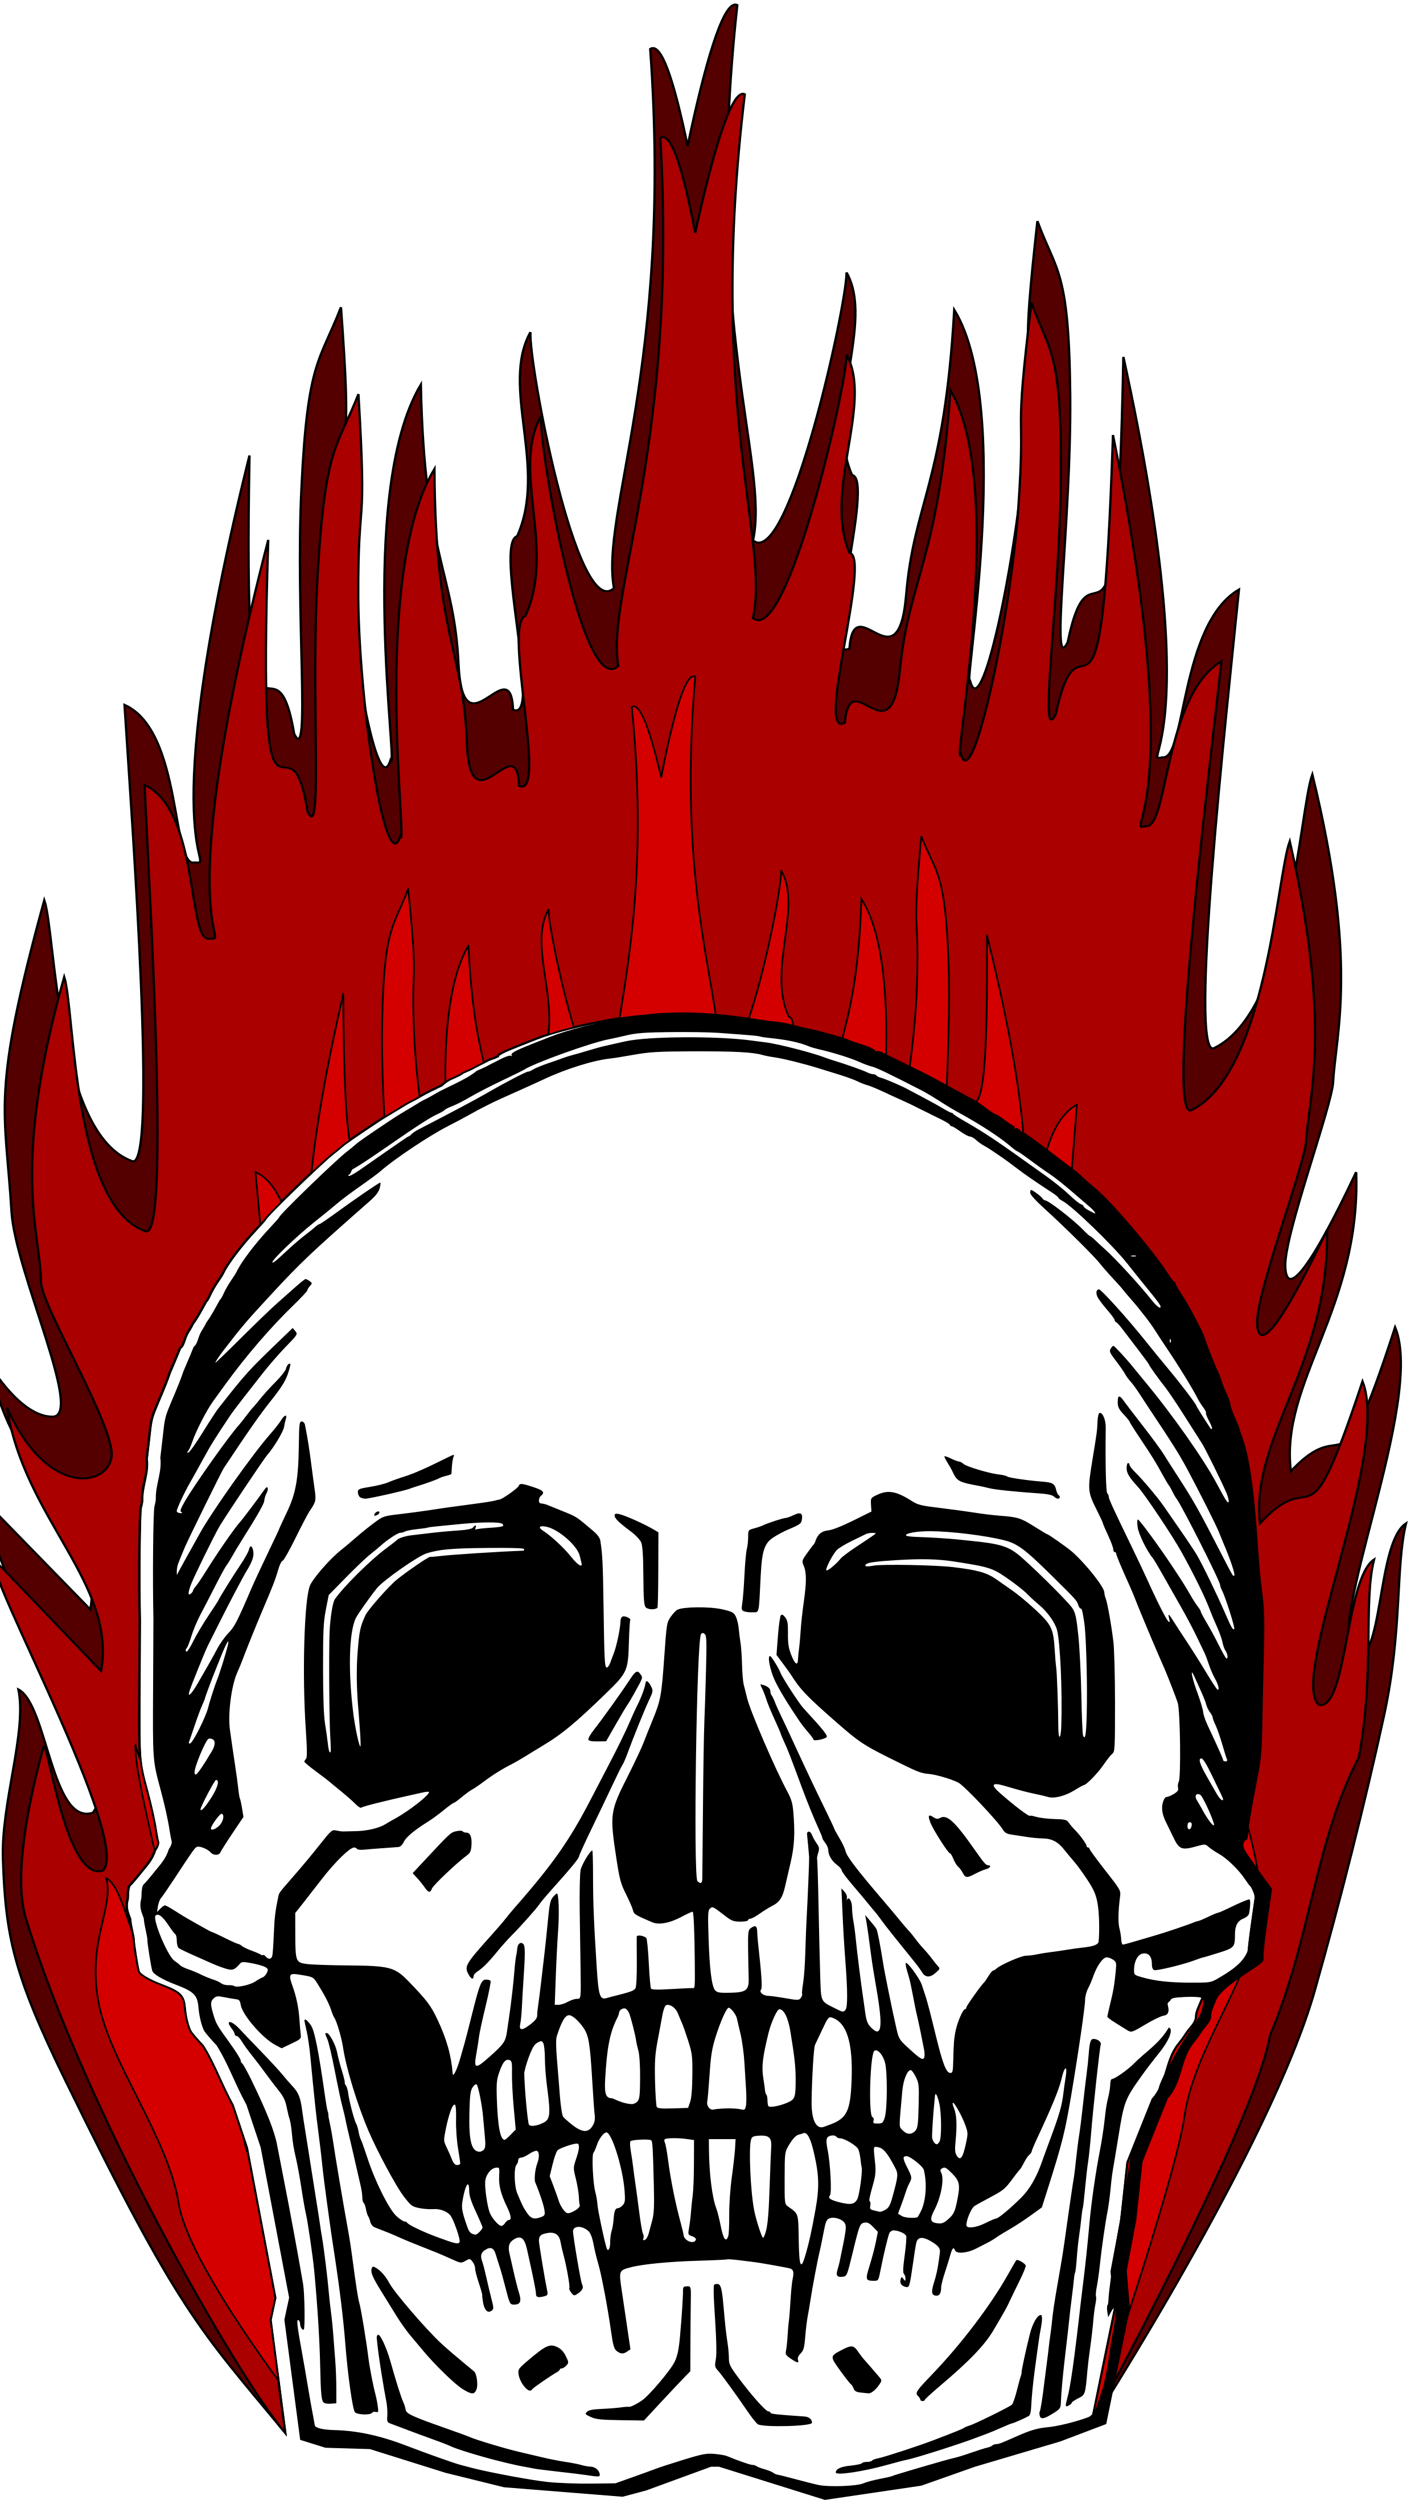 <?xml version="1.0" encoding="UTF-8" standalone="no"?>
<!-- Created with Inkscape (http://www.inkscape.org/) -->

<svg
   width="167.711mm"
   height="294.624mm"
   viewBox="0 0 167.711 294.624"
   version="1.1"
   id="svg5"
   xml:space="preserve"
   inkscape:version="1.2.1 (9c6d41e410, 2022-07-14, custom)"
   sodipodi:docname="flamingskull.svg"
   xmlns:inkscape="http://www.inkscape.org/namespaces/inkscape"
   xmlns:sodipodi="http://sodipodi.sourceforge.net/DTD/sodipodi-0.dtd"
   xmlns="http://www.w3.org/2000/svg"
   xmlns:svg="http://www.w3.org/2000/svg"><sodipodi:namedview
     id="namedview7"
     pagecolor="#ffffff"
     bordercolor="#000000"
     borderopacity="0.25"
     inkscape:showpageshadow="2"
     inkscape:pageopacity="0.0"
     inkscape:pagecheckerboard="0"
     inkscape:deskcolor="#d1d1d1"
     inkscape:document-units="mm"
     showgrid="false"
     inkscape:zoom="0.72693603"
     inkscape:cx="472.53126"
     inkscape:cy="626.60259"
     inkscape:window-width="1920"
     inkscape:window-height="1003"
     inkscape:window-x="0"
     inkscape:window-y="40"
     inkscape:window-maximized="1"
     inkscape:current-layer="layer1" /><defs
     id="defs2" /><g
     inkscape:label="Layer 1"
     inkscape:groupmode="layer"
     id="layer1"
     transform="translate(-21.765,-2.376)"><g
       id="g5286"
       transform="matrix(0.205,-0.308,0.355,0.178,-1237.248,-66.081)"
       class="UnoptimicedTransforms"><path
         id="path4315"
         style="fill:#550000;fill-rule:evenodd;stroke:#000000;stroke-width:0.68px"
         d="m 1474.491,2939 c -2.166,-2.926 -20.956,2.23 -47.391,11.698 16.7,-14.1 26.2,-23.9 22.5,-25.4 -87.593,58.193 -140.1,64.3 -159.9,80.3 -15.2,-3.6 52.3,-58.599 61.4,-63.199 -20,1.5 -36.3,26.799 -60.4,30.499 -5.5,-4.7 -49.899,37.499 -50.399,27.7 17.4,-10.893 -20.693,-4.706 5.2,-21.099 25.9,-16.4 25.701,-26.201 74.8,-55.7 -40.9,1.9 -116.3,60.2 -112.2,54.7 -14.6,3.8 31.8,-33.099 63.7,-52.199 31.893,-19.2 17.599,-7.508 59.199,-35.2 -18.7,3.8 -19.899,0.407 -57.299,20 -37.393,19.5 -79.293,49 -71.8,39 31.6,-25 -31.494,1.093 73.399,-57.2 -129.192,41.593 -121.7,60.093 -124.6,53.8 -5.2,-4.9 36,-24.7 35.1,-43.6 -34.1,22.3 -128.899,85.5 -129.799,77.5 -3.2,-23.4 54.099,-56.6 62.199,-65.1 -63.992,19.093 -65.038,24.575 -94,43.401 -16.951,11.018 -48.264,52.07 -52.953,44.229 -4.689,-7.84 5.511,-23.701 5.511,-23.701 -30.128,24 -27.463,53.761 -55.421,65.061 l 15.46,-43 c -20.868,11.6 -59.488,79.922 -73.446,77.222 -9.579,-8.1 24.44,-29.101 24.71,-38.901 -10.879,9.2 -34.949,14.391 -50.97,24.3 -21.669,13.402 -31.403,21.567 -54.569,52.314 -50.311,66.773 -51.878,74.321 -69.371,112.965 v 0 l 30.28,-22.371 7.021,-2.481 38.94,-31.913 10.186,-10.597 c 4.401,-6.409 9.146,-11.328 12.737,-17.256 0.856,-2.251 1.875,-4.632 2.262,-5.291 0.773,-1.313 3.479,-3.783 6.079,-5.548 3.337,-2.265 3.824,-3.716 3.174,-9.497 -0.435,-3.876 -0.216,-7.053 0.552,-7.926 0.664,-0.756 7.713,-6.231 8.252,-6.409 0.183,-0.062 1.352,-0.995 2.598,-2.078 1.245,-1.083 2.598,-2.14 3.003,-2.349 1.617,-1.731 2.523,-3.075 5.488,-3.968 2.509,-1.394 3.716,-1.864 4.33,-1.684 0.468,0.137 2.721,0.399 5.009,0.581 2.687,0.217 5.358,0.738 8.523,-0.149 1.386,0.012 2.406,-0.239 2.877,-0.706 0.402,-0.398 1.702,-1.468 2.893,-2.376 2.619,-1.998 6.427,-5.301 10.389,-9.016 7.062,-6.62 7.021,-6.594 27.663,-18.379 10.67,-6.094 19.688,-11.249 20.035,-11.458 11.309,-6.829 30.821,-17.886 32.409,-18.367 1.105,-0.335 2.225,-0.78 2.489,-0.991 3.868,-2.315 8.515,-2.812 12.281,-5.593 2.207,-0.977 5.021,-2.241 6.25,-2.812 4.847,-2.246 5.952,-2.657 8.645,-3.199 3.98,-0.793 8.74,-1.426 13.065,-2.517 4.233,-0.714 8.1,-1.398 8.595,-1.521 1.566,0.544 3.245,-0.599 5.955,-0.673 0.933,-0.01 2.22,-0.093 2.862,-0.196 2.503,0.129 5.428,-0.17 8.422,-0.393 0.076,0.132 1.132,0.084 2.346,-0.109 1.214,-0.192 3.368,-0.328 4.786,-0.302 1.418,0.026 2.931,-0.01 3.361,-0.075 3.147,-0.484 10.678,-0.048 17.135,0.992 2.386,0.384 4.427,0.649 4.535,0.587 0.66,-0.381 24.621,4.649 28.639,6.012 0.97,0.329 2.403,0.757 3.186,0.952 1.262,0.314 4.331,1.516 12.527,4.904 2.293,0.956 4.24,1.936 6.775,3.126 1.466,0.641 3.075,1.431 3.575,1.758 0.499,0.327 1.651,0.94 2.558,1.364 2.17,1.023 4.267,2.364 6.415,3.632 0.158,0.032 0.323,0.069 0.495,0.109 0.163,0.039 0.329,0.067 0.488,0.117 0.117,0.036 0.247,0.082 0.369,0.126 0.031,0.01 0.06,0.021 0.091,0.03 0.199,0.073 0.366,0.138 0.361,0.135 0,0 -0.067,-0.028 -0.176,-0.073 0.022,0.01 0.045,0.014 0.067,0.023 1.136,0.468 0.976,0.424 0.668,0.298 0.031,0.014 0.061,0.029 0.092,0.043 -0.088,-0.038 -0.326,-0.141 -0.246,-0.104 0.895,0.412 0.284,0.084 1.195,0.637 -0.077,-0.052 -0.094,-0.063 0.075,0.046 0.015,0.011 0.06,0.04 0.045,0.031 -0.062,-0.037 -0.07,-0.044 -0.121,-0.074 0.116,0.078 0.367,0.245 0.475,0.318 0.026,0.015 0.042,0.024 0.071,0.042 0.203,0.122 0.394,0.254 0.601,0.37 0.405,0.237 0.81,0.474 1.204,0.727 0.326,0.119 0.631,0.287 0.963,0.389 0.908,0.626 1.996,1.324 2.422,1.552 0.425,0.228 1.111,0.608 1.524,0.843 0.413,0.235 1.765,1.005 3.005,1.709 0.71,0.403 1.265,0.824 1.666,1.197 0.36,0.206 0.715,0.419 1.043,0.664 0.572,-0.247 2.025,0.551 5.663,3.143 1.628,1.155 3.817,2.721 4.865,3.468 4.652,3.317 10.951,9.36 17.133,16.435 3.402,3.893 6.369,8.056 9.054,12.746 2.684,4.69 5.086,9.908 7.353,15.919 0.335,0.889 0.813,2.161 1.065,2.828 0.251,0.667 0.678,1.86 0.948,2.651 0.27,0.791 0.856,2.226 1.301,3.187 0.444,0.962 1.045,2.829 1.337,4.149 0.292,1.32 0.95,3.818 1.461,5.553 1.001,3.401 2.434,10.187 2.408,11.403 -0.01,0.411 0.247,2.184 0.57,3.941 0.323,1.756 0.427,3.548 0.232,3.982 -0.195,0.433 -0.166,0.874 0.065,0.98 0.231,0.106 0.393,0.82 0.357,1.585 -0.035,0.765 -0.017,4.132 0.039,7.484 0.056,3.351 0.081,6.436 0.059,6.854 -0.022,0.419 -0.041,1.206 -0.039,1.746 0,0.54 -0.063,2.349 -0.143,4.02 -0.08,1.67 -0.162,3.818 -0.178,4.775 -0.029,1.695 -0.063,2.576 -0.176,4.407 -0.03,0.491 -0.042,1.217 -0.023,1.611 0.02,0.395 -0.249,2.138 -0.596,3.874 -0.347,1.736 -0.537,3.32 -0.423,3.518 0.114,0.198 -0.047,1.684 -0.358,3.305 -0.312,1.621 -0.487,3.086 -0.389,3.256 0.098,0.17 -0.07,0.316 -0.373,0.326 -0.303,0.01 -0.305,0.193 -0.028,0.401 0.288,0.21 0.35,0.768 0.139,1.237 -0.211,0.469 -0.289,1.013 -0.175,1.212 0.115,0.199 -0.553,4.238 -1.482,8.975 -2.311,11.781 -2.187,11.214 -2.989,13.738 -0.394,1.241 -1.005,3.488 -1.357,4.994 -1.329,5.682 -9.517,24.442 -13.731,31.46 -0.992,1.651 -1.736,3.131 -1.65,3.284 0.086,0.153 -0.033,0.387 -0.263,0.52 -0.229,0.132 -1.161,1.499 -2.073,3.036 -0.912,1.537 -1.938,3.2 -2.279,3.687 -4.158,5.995 -6.051,8.577 -6.819,9.297 -1.164,1.091 -6.807,7.537 -7.858,8.977 -0.435,0.596 -1.441,1.73 -2.233,2.519 -0.791,0.79 -2.094,2.284 -2.898,3.322 -0.804,1.038 -1.719,2.085 -2.03,2.324 -1.328,1.02 -2.407,2.148 -4.073,4.255 -0.975,1.233 -1.924,2.328 -2.109,2.434 -0.184,0.106 -1.352,1.317 -2.595,2.689 -3.841,4.24 -12.758,11.013 -26.028,19.775 -9.004,5.945 -10.24,6.793 -15.827,10.875 -3.906,2.852 -7.322,4.92 -15.756,9.546 -5.921,3.248 -15.17,8.362 -20.552,11.363 -8.181,4.562 -10.755,5.816 -15.705,7.657 -10.634,3.955 -16.961,6.468 -18.62,7.401 -1.016,0.572 -1.732,0.74 -1.9,0.449 -0.148,-0.257 -0.817,-0.253 -1.488,-0.012 -0.927,0.348 -1.647,1.251 -2.99,3.758 -0.972,1.815 -1.984,3.648 -2.249,4.072 -0.265,0.424 -1.166,2.107 -2.001,3.742 l -1.52,2.973 -9.715,4.101 c -5.345,2.256 -10.307,4.521 -11.027,5.033 -1.262,0.898 -1.493,0.851 -6.526,-1.28 -6.344,-2.686 -10.173,-3.727 -12.353,-3.364 -3.739,0.623 -4.561,0.836 -5.657,1.468 -0.632,0.365 -1.975,0.561 -2.983,0.436 -1.008,-0.125 -2.466,-0.222 -3.241,-0.215 -1.672,0.015 -2.027,5e-4 -4.361,-0.187 -6.312,-0.399 -12.549,3.756 -19.165,2.765 l -21.745,4.17 -17.664,8.102 -15.851,6.007 -10.417,7.061 -3.184,1.152 -33.269,12.042 c 0,0 105.302,-1.394 156.579,-16.257 28.707,-8.321 61.343,-18.668 88.853,-28.319 27.162,-9.529 44.238,-21.779 58.337,-26.379 -9.9,-4.1 -43.514,17.805 -45.914,9.305 3.5,-12.4 83.8,-24.7 100.6,-44.5 -59.899,15.2 -29.599,2.099 -56.299,-2.101 23.8,-17.495 56.9,-9.6 95.2,-33.299 -35.3,4.8 -46,3.395 -37.3,-2 8.7,-5.5 52.599,-14.9 59.899,-18.7 14.598,-7.5 37.603,-13.304 85.201,-56.099 -12.1,2.7 -70.805,33.899 -92.6,20.899 -7.7,-4.3 97.603,-52.304 135.101,-69.8 -18.4,-9 -56.6,15.099 -59.1,8.799 -5,-5.1 10.107,9.194 109.2,-76.099 -104.892,58.297 -50.707,19.299 -89.8,33.399 -13.3,1.6 34.801,-18.9 71,-40.2 36.2,-21.295 33.3,-23.799 45.4,-37.099 -46.099,20.995 -28.099,14.7 -61.499,31.799 -33.3,17.1 -90.698,37.999 -80.4,27.899 -7.398,0.9 84.4,-33.704 104.499,-65.702 -51.199,26.298 -60.899,21.803 -88.799,35.302 -27.899,13.498 -4.802,-14.398 -23.401,-5.3 -9.6,-4.8 52.3,-21.599 50.1,-28.099 14.4,-17.7 46.903,-19.503 57.301,-34.901 -8.6,5.198 -93.601,34.898 -90.301,21.1 24.7,-8.8 54.209,-48.204 151.301,-92.599 0.01,-0.267 -0.067,-0.499 -0.21,-0.694 z m -504.458,420.386 c -0.03,-0.015 -0.06,-0.032 -0.09,-0.046 0.011,0.01 0.02,0.013 0.031,0.019 0.018,0.01 0.041,0.02 0.059,0.029 z m -94.321,0.77 c -0.02,-0.01 -0.071,-0.039 -0.089,-0.047 -0.113,0.087 -0.229,0.169 -0.342,0.255 0.144,-0.07 0.288,-0.139 0.431,-0.208 z"
         sodipodi:nodetypes="cccccccccccccccccccszcccccsscccccccscsccccccccccccccccccccccccccccssccccccccccccccccccccccccccsccccccccsccccccccssccsccsscsccsscscccsscsccscsscscccscscscccccccsscccccccccsscccccccccccccccccccccccccccccccccccc" /><path
         id="path4284"
         style="fill:#aa0000;fill-rule:evenodd;stroke:#000000;stroke-width:0.661px"
         d="m 1449.996,2955.684 c -2.129,-2.793 -20.634,2.175 -46.696,11.263 16.499,-13.494 25.795,-22.9 22.2,-24.4 -86.298,55.799 -138.106,61.706 -157.5,77 -15,-3.4 51.501,-56.1 60.5,-60.6 -19.7,1.4 -35.805,25.705 -59.499,29.199 -5.4,-4.494 -49.201,36 -49.701,26.6 17.099,-10.5 -20.393,-4.5 5.1,-20.3 25.499,-15.7 25.3,-25.1 73.699,-53.3 -40.299,1.8 -114.599,57.7 -110.499,52.4 -14.399,3.6 31.299,-31.701 62.699,-50.101 31.494,-18.3 17.402,-7.101 58.3,-33.6 -18.399,3.6 -19.506,0.3 -56.4,19.1 -36.8,18.7 -78.1,47.001 -70.7,37.401 31.099,-24 -30.992,1.093 72.3,-54.8 -127.292,39.799 -119.9,57.5 -122.8,51.501 -5,-4.6 35.499,-23.706 34.7,-41.7 -33.694,21.294 -127.1,81.899 -127.9,74.199 -3.2,-22.399 53.2,-54.2 61.3,-62.4 -63.098,18.399 -77.08,36.751 -90.88,44.751 -6.848,4.1 -30.624,42.041 -39.794,46.441 -9.179,4.3 -21.404,-8.892 -1.155,-34.092 -29.678,22.999 -34.517,56.291 -62.044,67.091 l 15.22,-41.3 c 7.602,-20.627 -58.428,77.422 -72.177,74.822 -9.439,-7.8 35.207,-39.291 25.731,-34.893 0,0 -37.201,10.452 -50.21,23.3 -46.106,45.536 -101.373,128.545 -110.64,150.121 l 30.28,-22.421 7.021,-2.481 38.94,-31.913 10.186,-10.597 c 4.402,-6.409 9.145,-11.329 12.737,-17.256 0.856,-2.251 1.875,-4.632 2.262,-5.291 0.773,-1.313 3.478,-3.783 6.079,-5.548 3.337,-2.265 3.824,-3.716 3.174,-9.497 -0.435,-3.876 -0.215,-7.053 0.552,-7.926 0.664,-0.756 7.713,-6.231 8.252,-6.409 0.183,-0.062 1.352,-0.995 2.598,-2.078 1.246,-1.083 2.598,-2.14 3.003,-2.349 1.617,-1.731 2.522,-3.075 5.488,-3.968 2.509,-1.394 3.716,-1.864 4.33,-1.684 0.468,0.137 2.721,0.399 5.009,0.581 2.686,0.217 5.358,0.738 8.523,-0.149 1.386,0.012 2.406,-0.239 2.877,-0.706 0.402,-0.398 1.702,-1.468 2.893,-2.376 2.619,-1.998 6.426,-5.301 10.389,-9.016 7.061,-6.62 7.022,-6.594 27.663,-18.379 10.67,-6.094 19.688,-11.249 20.035,-11.458 11.309,-6.829 30.821,-17.886 32.409,-18.367 1.105,-0.335 2.224,-0.78 2.489,-0.991 3.868,-2.315 8.515,-2.812 12.281,-5.593 2.207,-0.977 5.02,-2.241 6.25,-2.812 4.847,-2.246 5.952,-2.657 8.645,-3.199 3.981,-0.793 8.738,-1.426 13.065,-2.517 4.233,-0.714 8.1,-1.398 8.595,-1.521 1.56,0.544 3.245,-0.599 5.955,-0.673 0.933,-0.01 2.22,-0.093 2.862,-0.196 2.503,0.129 5.429,-0.17 8.422,-0.393 0.076,0.132 1.132,0.084 2.346,-0.109 1.214,-0.192 3.368,-0.328 4.786,-0.302 1.418,0.026 2.931,-0.01 3.361,-0.075 3.147,-0.484 10.678,-0.048 17.135,0.992 2.386,0.384 4.427,0.649 4.535,0.587 0.66,-0.381 24.621,4.649 28.639,6.012 0.97,0.329 2.403,0.757 3.186,0.952 1.262,0.314 4.331,1.516 12.527,4.904 2.293,0.956 4.24,1.936 6.775,3.126 1.466,0.641 3.075,1.431 3.575,1.758 0.499,0.327 1.651,0.94 2.558,1.364 2.217,1.045 4.36,2.418 6.558,3.71 0.116,0.025 0.232,0.048 0.354,0.077 0.163,0.039 0.328,0.068 0.487,0.117 0.117,0.036 0.247,0.082 0.369,0.126 0.116,0.035 0.231,0.07 0.341,0.116 1.136,0.468 0.977,0.423 0.669,0.297 0.031,0.014 0.061,0.029 0.092,0.043 -0.088,-0.038 -0.326,-0.141 -0.246,-0.104 0.895,0.412 0.284,0.084 1.195,0.637 -0.077,-0.052 -0.095,-0.065 0.074,0.044 0.015,0.011 0.059,0.039 0.044,0.03 -0.062,-0.037 -0.069,-0.042 -0.12,-0.072 0.116,0.078 0.367,0.244 0.474,0.317 0.026,0.015 0.04,0.021 0.069,0.039 0.203,0.122 0.394,0.254 0.601,0.37 0.334,0.195 0.668,0.392 0.996,0.597 0.394,0.148 0.767,0.349 1.171,0.473 0.908,0.626 1.996,1.323 2.422,1.552 0.425,0.228 1.111,0.608 1.524,0.843 0.413,0.235 1.765,1.005 3.005,1.709 0.774,0.44 1.339,0.889 1.731,1.28 0.323,0.186 0.639,0.38 0.936,0.598 0.54,-0.307 1.981,0.473 5.705,3.127 1.628,1.16 3.817,2.721 4.865,3.469 4.652,3.317 10.951,9.36 17.133,16.435 3.402,3.895 6.369,8.055 9.053,12.745 2.684,4.69 5.087,9.908 7.353,15.919 0.335,0.889 0.813,2.161 1.065,2.828 0.251,0.667 0.678,1.86 0.948,2.651 0.27,0.791 0.856,2.226 1.301,3.187 0.444,0.962 1.045,2.829 1.337,4.149 0.292,1.32 0.95,3.818 1.461,5.553 1.001,3.401 2.434,10.188 2.408,11.403 -0.01,0.411 0.247,2.184 0.57,3.941 0.323,1.756 0.427,3.548 0.232,3.982 -0.195,0.433 -0.166,0.874 0.065,0.98 0.231,0.106 0.393,0.821 0.358,1.586 -0.035,0.765 -0.017,4.132 0.039,7.484 0.056,3.351 0.081,6.436 0.059,6.854 -0.022,0.419 -0.038,1.204 -0.036,1.745 0,0.54 -0.064,2.348 -0.144,4.019 -0.08,1.67 -0.16,3.821 -0.177,4.777 -0.029,1.695 -0.063,2.576 -0.176,4.407 -0.03,0.491 -0.039,1.216 -0.02,1.611 0.02,0.395 -0.25,2.137 -0.597,3.873 -0.347,1.736 -0.537,3.321 -0.422,3.519 0.114,0.198 -0.047,1.684 -0.358,3.305 -0.312,1.621 -0.487,3.085 -0.389,3.255 0.098,0.17 -0.069,0.317 -0.372,0.327 -0.303,0.01 -0.336,0.191 -0.027,0.4 0.288,0.21 0.352,0.767 0.141,1.236 -0.211,0.469 -0.291,1.014 -0.176,1.212 0.115,0.199 -0.552,4.237 -1.481,8.974 -2.311,11.78 -2.188,11.22 -2.99,13.739 -0.394,1.241 -1.004,3.487 -1.356,4.993 -1.329,5.682 -9.517,24.442 -13.731,31.46 -0.992,1.652 -1.736,3.131 -1.65,3.284 0.086,0.153 -0.032,0.386 -0.262,0.519 -0.229,0.132 -1.163,1.5 -2.075,3.037 -0.912,1.537 -1.937,3.195 -2.277,3.686 -4.158,5.994 -6.054,8.579 -6.822,9.299 -1.163,1.091 -6.807,7.537 -7.858,8.977 -0.435,0.596 -1.44,1.729 -2.232,2.518 -0.791,0.789 -2.095,2.284 -2.899,3.323 -0.804,1.038 -1.717,2.083 -2.028,2.322 -1.328,1.02 -2.409,2.15 -4.076,4.256 -0.975,1.233 -1.924,2.328 -2.109,2.434 -0.184,0.106 -1.352,1.317 -2.595,2.689 -3.841,4.24 -12.753,11.01 -26.023,19.772 -9.004,5.945 -10.24,6.796 -15.832,10.878 -3.906,2.852 -7.32,4.919 -15.754,9.545 -5.921,3.248 -15.17,8.362 -20.552,11.363 -8.181,4.562 -10.755,5.816 -15.705,7.657 -10.634,3.955 -16.963,6.47 -18.622,7.402 -1.016,0.572 -1.732,0.74 -1.9,0.449 -0.148,-0.257 -0.816,-0.247 -1.487,-0.011 -0.927,0.348 -1.647,1.251 -2.99,3.759 -0.972,1.815 -1.984,3.648 -2.249,4.072 -0.265,0.424 -1.165,2.106 -2,3.741 l -1.52,2.973 -9.716,4.102 c -5.344,2.256 -10.307,4.521 -11.027,5.033 -1.262,0.898 -1.493,0.85 -6.526,-1.28 -6.345,-2.686 -10.173,-3.727 -12.353,-3.364 -3.739,0.623 -4.561,0.836 -5.657,1.468 -0.632,0.365 -1.975,0.561 -2.983,0.436 -1.008,-0.125 -2.466,-0.222 -3.241,-0.215 -1.672,0.015 -2.027,4e-4 -4.361,-0.188 -6.312,-0.399 -12.549,3.756 -19.165,2.765 l -21.745,4.17 -17.664,8.102 -15.851,6.007 -10.417,7.061 -15.985,5.784 -20.474,7.465 c 0,0 109.118,-8.817 137.476,-20.016 33.141,-5.665 62.177,-20.96 92.336,-23.886 26.494,-10 45.12,-24.622 59.019,-29.021 -9.8,-4 -47.37,18.42 -49.669,10.32 3.4,-11.9 82.5,-23.701 99.1,-42.7 -58.999,14.6 -29.2,2 -55.499,-2 23.399,-16.7 55.999,-9.2 93.799,-31.9 -34.8,4.6 -45.299,3.3 -36.7,-2 8.5,-5.2 51.7,-14.301 58.9,-17.801 14.4,-7.2 37.107,-12.806 84,-53.9 -12,2.6 -69.805,32.6 -91.299,20.1 -7.5,-4.1 96.206,-50.106 133.1,-66.9 -18.094,-8.7 -55.701,14.499 -58.201,8.5 -4.9,-5 10.008,8.693 107.501,-73 -103.292,55.793 -49.901,18.4 -88.3,31.999 -13.1,1.5 34.2,-18.2 69.8,-38.599 35.693,-20.394 32.9,-22.8 44.699,-35.6 -45.398,20.2 -27.701,14.206 -60.5,30.6 -32.8,16.4 -89.399,36.4 -79.2,26.7 -7.3,0.9 83.101,-32.301 103.001,-63 -50.498,25.2 -60.108,20.9 -87.602,33.8 -27.499,13 -4.6,-13.7 -22.999,-5 -9.4,-4.6 51.601,-20.801 49.401,-27.001 14.199,-16.9 46.2,-18.699 56.4,-33.499 -8.5,5 -92.201,33.499 -89.001,20.3 24.393,-8.4 53.503,-46.201 149.101,-88.8 0.01,-0.255 -0.063,-0.474 -0.204,-0.66 z m -323.933,91.034 c -0.027,-0.017 7e-4,-5e-4 -0.046,-0.027 -0.082,-0.043 -0.035,-0.019 0.046,0.027 z m -2.007,-1.099 c 4e-4,2e-4 -0.028,-0.011 -0.03,-0.012 l 0.029,0.012 z m -0.03,-0.012 c -0.016,-0.01 -0.052,-0.021 -0.165,-0.068 -0.056,-0.019 -0.075,-0.025 -0.166,-0.055 0.182,0.067 0.31,0.116 0.331,0.123 z m -153.994,313.778 c -0.03,-0.015 -0.06,-0.032 -0.09,-0.046 0.011,0.01 0.02,0.013 0.031,0.019 0.018,0.01 0.041,0.02 0.059,0.029 z m -94.321,0.77 c -0.02,-0.01 -0.071,-0.039 -0.089,-0.047 -0.113,0.087 -0.229,0.169 -0.342,0.255 0.144,-0.07 0.288,-0.139 0.431,-0.208 z"
         sodipodi:nodetypes="cccccccccccccccccccccccscssccccccsssccccccccccccccccccccccccccccssccccccccccccccccccccccccccccccccscsccscccssccsccsscsccsscccscssccccsssssscscccscscccsccscscccccccccccccccccccccccccccccccccccccccccccccccccccccccccc" /><path
         id="path4286"
         style="fill:#d40000;fill-rule:evenodd;stroke:#000000;stroke-width:0.496px"
         d="m 1275.858,3039.983 c -1.507,-2.181 -14.814,1.687 -33.658,8.718 11.9,-10.5 18.6,-17.8 16,-19 -41.081,28.755 -71.277,40.479 -91.134,48.588 3.061,3.619 5.808,7.448 8.274,11.755 2.086,3.644 3.968,7.744 5.782,12.15 16.578,-12.303 41.173,-35.85 94.876,-61.694 0.01,-0.2 -0.041,-0.372 -0.141,-0.517 z m -13.158,83.218 c -32.8,15.693 -20.001,11 -43.7,23.8 -7.752,4.186 -17.332,8.66 -26.475,12.539 0,0.173 0.014,0.958 0.011,1.02 -0.022,0.419 -0.039,1.205 -0.037,1.746 0,0.54 -0.064,2.348 -0.144,4.019 -0.08,1.67 -0.16,3.821 -0.177,4.777 -0.01,0.462 -0.038,0.825 -0.048,1.202 10.565,-5.668 25.439,-13.446 38.272,-21.404 25.692,-15.899 23.699,-17.807 32.298,-27.699 z m -30,-29.2 c -4.002,2.517 -30.531,12.618 -48.252,16.724 0.09,0.255 0.184,0.504 0.257,0.718 0.27,0.791 0.856,2.226 1.301,3.187 0.444,0.962 1.045,2.829 1.337,4.149 0.252,1.139 0.793,3.145 1.26,4.791 2.283,-1.354 3.598,-2.548 3.297,-3.469 10.293,-13.2 33.4,-14.6 40.8,-26.1 z M 1173.799,3004.2 c -13.2,2.8 -14.099,0.2 -40.699,14.9 -9.619,5.28 -19.614,11.519 -28.255,17.006 1.557,0.706 3.04,1.389 4.857,2.242 1.466,0.641 3.075,1.431 3.575,1.758 0.496,0.325 1.638,0.932 2.543,1.355 5.448,-3.984 10.966,-7.803 15.979,-10.962 22.593,-14.393 12.499,-5.6 41.999,-26.3 z m 62.301,114.5 c -23.182,12.512 -34.42,15.711 -44.61,18.963 0.103,0.722 0.126,1.116 0.291,2.013 0.323,1.756 0.427,3.548 0.232,3.982 -0.195,0.433 -0.143,0.874 0.066,0.979 0.231,0.106 0.393,0.82 0.357,1.585 -0.027,0.591 10e-5,3.291 0.029,5.781 17.249,-9.331 36.603,-21.551 43.635,-33.303 z m -47.9,-76.2 c -12.278,0.944 -22.574,14.985 -36.061,20.717 1.794,1.484 3.712,3.215 5.74,5.192 11.83,-11.659 26.882,-24.057 30.321,-25.909 z m 55.5,113.5 c -53.103,31.036 -48.853,25.187 -52.018,23.06 -0.108,0.701 -0.124,1.066 -0.297,1.932 -0.347,1.736 -0.537,3.32 -0.423,3.518 0.114,0.198 -0.047,1.684 -0.358,3.305 -0.312,1.621 -0.487,3.086 -0.389,3.256 0.098,0.17 -0.07,0.316 -0.373,0.326 -0.303,0.01 -0.291,0.192 -0.027,0.401 0.288,0.21 0.352,0.767 0.141,1.236 -0.211,0.469 -0.291,1.014 -0.176,1.212 0.074,0.128 -0.518,3.304 -0.953,5.777 12.003,-7.813 29.574,-21.095 54.873,-44.022 z m -77.5,-127.401 c -11.918,0.616 -27.92,8.316 -42.493,16.879 0.083,0.026 0.165,0.053 0.244,0.086 1.136,0.468 0.976,0.424 0.668,0.298 0.031,0.014 0.061,0.029 0.092,0.043 -0.088,-0.038 -0.326,-0.141 -0.246,-0.104 0.895,0.412 0.284,0.084 1.195,0.637 -0.077,-0.052 -0.094,-0.065 0.075,0.044 0.015,0.011 0.059,0.039 0.044,0.03 -0.062,-0.037 -0.069,-0.042 -0.12,-0.072 0.116,0.078 0.367,0.244 0.474,0.317 0.026,0.015 0.039,0.019 0.068,0.036 0.203,0.122 0.394,0.254 0.601,0.37 0.422,0.247 0.845,0.494 1.254,0.759 0.307,0.112 0.599,0.266 0.912,0.361 0.908,0.626 1.996,1.322 2.421,1.55 0.425,0.228 1.111,0.608 1.524,0.843 0.27,0.154 1.186,0.675 1.965,1.117 6.471,-5.865 15.104,-12.924 31.322,-23.195 z m -31.997,-23.101 c -25.249,8.545 -43.121,15.776 -55.854,21.684 4.009,0.901 7.569,1.741 8.868,2.182 0.97,0.329 2.403,0.757 3.186,0.952 0.474,0.118 1.592,0.54 2.754,0.978 5.497,-4.332 17.096,-11.798 41.046,-25.796 z m -8.137,41.217 c -0.027,-0.017 4e-4,0 -0.045,-0.028 -0.082,-0.043 -0.036,-0.018 0.045,0.028 z m -2.008,-1.099 c 0,0 -0.061,-0.025 -0.194,-0.08 -0.055,-0.018 -0.077,-0.025 -0.165,-0.054 0.198,0.073 0.364,0.137 0.359,0.134 z m 84.045,160.782 c -5.412,-2.809 -13.208,-1.355 -20.628,0.973 -1.174,5.95 -1.522,7.569 -2.163,9.586 -0.056,0.176 -0.129,0.496 -0.192,0.707 8.797,-4.318 17.321,-8.477 22.982,-11.265 z m -137.5,-193.301 c -3.563,2.449 -9.352,6.444 -14.423,9.944 0.904,0.119 2.342,0.343 2.399,0.31 0.22,-0.127 3.342,0.435 7.132,1.173 2.984,-3.708 5.056,-7.594 4.893,-11.427 z m 107.297,229.802 c -0.7,0.171 -1.688,0.522 -2.795,0.945 -0.468,0.993 -0.914,1.987 -1.369,2.913 1.372,-1.261 2.73,-2.5 4.163,-3.858 z M 1022.499,3022.4 c -0.204,0.064 -0.381,0.126 -0.584,0.19 0.135,-0.01 0.275,-0.016 0.411,-0.025 0.046,-0.049 0.13,-0.118 0.173,-0.165 z m -133.7,55.801 c -6.534,3.823 -16.994,13.192 -27.495,22.308 0.095,-0.024 0.182,-0.025 0.278,-0.052 1.386,0.012 2.406,-0.239 2.877,-0.706 0.402,-0.398 1.702,-1.467 2.893,-2.376 2.619,-1.998 6.426,-5.301 10.389,-9.016 2.934,-2.751 4.798,-4.376 7.271,-6.155 1.182,-1.265 2.369,-2.534 3.786,-4.003 z m 145.288,282.826 c -6.921,2.628 -11.929,4.613 -13.236,5.347 -1.016,0.572 -1.732,0.74 -1.9,0.449 -0.148,-0.257 -0.816,-0.247 -1.487,-0.011 -0.927,0.348 -1.647,1.251 -2.99,3.759 -0.972,1.815 -1.984,3.648 -2.249,4.072 -0.265,0.424 -1.165,2.106 -2,3.741 l -1.52,2.973 -9.716,4.102 c -4.558,1.925 -8.309,3.642 -9.915,4.486 3.877,-0.873 7.588,-1.942 11.026,-3.346 15.268,-6.235 25.419,-18.968 33.987,-25.571 z M 846.538,3092.999 c -7.74,6.9 -20.321,5.5 -36.249,18.2 -15.929,12.695 -29.092,40.001 -46.46,53.501 -11.88,9.165 -27.738,37.318 -36.685,54.378 l 16.285,-12.058 7.021,-2.48 38.94,-31.913 10.186,-10.597 c 4.401,-6.409 9.145,-11.328 12.737,-17.256 0.856,-2.251 1.875,-4.632 2.262,-5.291 0.773,-1.313 3.478,-3.783 6.079,-5.548 3.337,-2.265 3.823,-3.716 3.174,-9.497 -0.435,-3.874 -0.215,-7.053 0.551,-7.926 0.664,-0.756 7.713,-6.231 8.252,-6.409 0.159,-0.053 1.205,-0.91 2.256,-1.806 5.272,-5.694 11.555,-11.592 11.651,-15.299 z m 123.498,266.38 c -0.03,-0.015 -0.059,-0.03 -0.089,-0.044 0.011,0.01 0.021,0.011 0.032,0.017 0.015,0.01 0.041,0.019 0.058,0.028 z m 15.338,31.328 c -0.852,-0.243 -1.819,-0.598 -3.938,-1.494 -6.345,-2.686 -10.173,-3.727 -12.353,-3.364 -3.74,0.623 -4.562,0.836 -5.657,1.468 -0.632,0.365 -1.975,0.561 -2.983,0.436 -1.008,-0.125 -2.466,-0.222 -3.241,-0.215 -1.672,0.015 -2.027,4e-4 -4.361,-0.188 -6.312,-0.399 -12.549,3.756 -19.165,2.765 l -21.745,4.17 -17.664,8.102 -15.851,6.007 -10.417,7.061 -17.971,6.503 -18.488,6.692 c 0,0 81.303,-19.253 101.772,-27.851 15.629,-6.638 35.183,-6.882 52.065,-10.092 z m -109.658,-30.553 c -0.02,-0.01 -0.071,-0.038 -0.089,-0.047 -0.113,0.087 -0.23,0.169 -0.343,0.256 0.144,-0.07 0.288,-0.14 0.432,-0.209 z"
         sodipodi:nodetypes="cccccccccscccscccccccscscccccccccccccccccccccccccccscsccsccccccccccccccccccccccscccsscccccccccccccccccscccccccccsccccccscccccscccccscccccccccccccssccccccccccccscscccccccccccccccc" /><path
         id="path4288"
         style="fill:#ff0000;fill-rule:evenodd;stroke:#000000;stroke-width:0.335px"
         d="m 792.161,3169.748 c -0.122,0.094 -0.236,0.155 -0.359,0.252 -1.635,1.304 -3.218,2.883 -4.783,4.572 l 2.373,-1.945 z m 83.559,190.406 c -0.019,-0.01 -0.072,-0.038 -0.091,-0.047 -0.113,0.087 -0.229,0.17 -0.342,0.257 0.145,-0.07 0.288,-0.141 0.433,-0.211 z" /></g><path
       style="fill:#000000;stroke-width:1.447"
       d="m 102.339,121.693 c -2.218,-0.007 -4.306,0.167 -6.389,0.523 -3.783,0.647 -7.224,1.514 -9.358,2.358 -0.481,0.19 -1.485,0.588 -2.232,0.883 -1.897,0.751 -2.435,1.051 -2.295,1.278 0.073,0.118 0.041,0.146 -0.082,0.07 -0.111,-0.069 -0.616,0.086 -1.121,0.343 -0.505,0.257 -1.056,0.538 -1.224,0.623 -0.168,0.086 -0.444,0.229 -0.612,0.32 -0.168,0.091 -0.64,0.302 -1.049,0.471 -1.493,1.207 -3.501,1.863 -5.117,2.836 -0.337,0.204 -0.791,0.451 -1.01,0.546 -0.219,0.096 -0.83,0.451 -1.359,0.789 -0.943,0.57 -1.691,0.996 -2.501,1.533 -2.886,1.925 -3.943,2.658 -4.314,2.991 -0.23,0.207 -0.676,0.573 -0.992,0.813 -1.309,0.997 -8.014,7.492 -8.014,7.764 0,0.044 -0.513,0.627 -1.14,1.295 -1.695,1.807 -3.395,4.052 -3.869,5.109 -0.065,0.144 -0.363,0.617 -0.663,1.05 -0.3,0.433 -0.694,1.121 -0.875,1.53 -0.181,0.409 -0.38,0.744 -0.443,0.744 -0.535,0.963 -1.029,1.919 -1.589,2.668 -0.095,0.216 -0.328,0.629 -0.518,0.918 -0.53,0.849 -0.468,1.571 -0.983,1.957 -0.058,0.174 -0.608,1.489 -1.223,2.923 -0.5,1.53 -1.251,3.109 -1.787,4.478 -0.36,0.927 -0.441,1.341 -0.637,3.236 -0.05,0.481 -0.178,1.574 -0.283,2.429 0.216,1.657 -0.561,3.179 -0.532,4.785 0.021,0.119 -0.051,0.544 -0.159,0.945 -0.155,0.576 -0.229,8.564 -0.123,13.269 0.003,0.144 -0.015,3.844 -0.038,8.221 -0.047,8.467 -0.049,8.449 0.856,11.807 0.507,1.884 0.9,3.647 1.073,4.811 0.078,0.529 0.192,1.121 0.251,1.316 0.069,0.229 -0.051,0.588 -0.34,1.013 -0.334,1.134 -1.067,1.865 -1.696,2.656 -0.534,0.673 -1.09,1.322 -1.234,1.442 -0.19,0.157 -0.271,0.613 -0.29,1.635 -0.291,1.074 7.8e-4,1.593 0.284,2.4 -0.009,0.162 0.089,0.767 0.218,1.345 0.129,0.577 0.221,1.104 0.206,1.171 -0.047,0.198 0.452,3.348 0.585,3.687 0.153,0.392 1.237,1.026 2.704,1.582 2.188,0.829 2.604,1.238 2.724,2.671 0.094,1.117 0.416,2.391 0.724,2.863 0.155,0.237 0.792,0.975 1.416,1.64 1.37,2.164 2.145,4.503 3.52,7.003 l 1.677,5.03 3.352,17.696 -0.559,2.608 1.863,14.156 2.98,0.931 5.244,0.158 8.903,2.794 6.902,1.705 13.97,1.117 2.793,-0.745 7.637,-2.794 h 0.931 L 118.986,297 l 11.363,-1.677 6.333,-2.235 10.058,-2.98 5.402,-2.049 2.793,-13.598 -0.372,-4.471 1.118,-5.96 0.745,-6.892 2.98,-7.451 c 1.71,-1.865 1.513,-4.529 2.95,-6.405 0.546,-0.687 0.624,-0.794 0.962,-1.312 0.157,-0.241 0.49,-0.673 0.742,-0.962 0.251,-0.289 0.457,-0.738 0.457,-0.998 2.2e-4,-0.451 0.093,-0.742 0.639,-2.007 0.318,-0.737 1.474,-1.733 3.731,-3.212 1.79,-1.174 1.855,-1.236 1.794,-1.786 -0.034,-0.313 0.179,-2.247 0.474,-4.298 l 0.536,-3.728 -0.744,-0.998 c -0.41,-0.549 -0.823,-1.126 -0.92,-1.283 -0.096,-0.157 -0.54,-0.796 -0.986,-1.419 -0.616,-0.861 -0.789,-1.244 -0.722,-1.591 0.048,-0.252 0.186,-0.457 0.308,-0.457 0.138,0 0.225,-0.251 0.231,-0.666 0.009,-0.678 0.414,-3.078 1.19,-7.063 0.361,-1.855 0.444,-2.872 0.501,-6.209 0.038,-2.195 0.118,-5.959 0.179,-8.364 0.086,-3.426 0.052,-4.847 -0.16,-6.56 -0.303,-2.452 -0.352,-2.985 -0.617,-6.821 -0.391,-5.654 -0.969,-9.609 -1.688,-11.549 -0.233,-0.628 -0.423,-1.204 -0.423,-1.279 0,-0.076 -0.195,-0.564 -0.433,-1.084 -0.407,-0.889 -0.586,-1.424 -0.677,-2.015 -0.021,-0.139 -0.206,-0.606 -0.41,-1.039 -0.204,-0.433 -0.467,-1.101 -0.586,-1.486 -0.118,-0.385 -0.315,-0.896 -0.437,-1.137 -0.296,-0.581 -1.429,-3.47 -1.578,-4.023 -0.098,-0.365 -0.628,-1.41 -1.905,-3.761 -0.105,-0.192 -0.484,-0.804 -0.843,-1.359 -0.359,-0.555 -0.654,-1.087 -0.654,-1.181 0,-0.095 -0.059,-0.172 -0.131,-0.173 -0.072,-9.8e-4 -0.445,-0.493 -0.829,-1.094 -1.63,-2.55 -6.618,-8.417 -8.365,-9.839 -0.463,-0.377 -1.136,-0.965 -1.497,-1.307 -0.733,-0.697 -0.557,-0.558 -4.27,-3.369 -1.493,-1.13 -2.792,-2.056 -2.886,-2.056 -0.094,0 -0.272,-0.121 -0.395,-0.27 -0.123,-0.149 -0.334,-0.228 -0.468,-0.177 -0.133,0.051 -0.196,0.016 -0.137,-0.079 0.059,-0.095 0.041,-0.173 -0.039,-0.173 -0.08,0 -0.565,-0.315 -1.078,-0.7 -0.512,-0.385 -1.008,-0.7 -1.101,-0.7 -0.094,0 -0.618,-0.341 -1.164,-0.757 -0.546,-0.416 -1.11,-0.809 -1.255,-0.874 -0.144,-0.064 -0.4,-0.196 -0.568,-0.293 -0.627,-0.361 -0.934,-0.528 -1.53,-0.839 -0.337,-0.175 -1.085,-0.583 -1.662,-0.905 -0.577,-0.322 -1.207,-0.664 -1.399,-0.76 -0.192,-0.096 -0.468,-0.241 -0.612,-0.322 -0.144,-0.081 -1.246,-0.622 -2.449,-1.202 -1.203,-0.58 -2.403,-1.174 -2.668,-1.322 -0.265,-0.147 -0.551,-0.225 -0.636,-0.172 -0.085,0.052 -0.248,-0.017 -0.362,-0.154 -0.114,-0.137 -0.773,-0.424 -1.463,-0.637 -0.691,-0.213 -1.373,-0.45 -1.518,-0.526 -0.427,-0.225 -3.133,-0.991 -4.547,-1.288 -0.722,-0.151 -1.745,-0.394 -2.274,-0.539 -0.529,-0.145 -1.316,-0.292 -1.749,-0.326 -0.433,-0.034 -1.063,-0.109 -1.4,-0.167 -0.337,-0.058 -0.848,-0.139 -1.137,-0.18 -0.289,-0.041 -0.839,-0.12 -1.224,-0.175 -2.602,-0.371 -4.95,-0.56 -7.168,-0.567 z m -1.506,2.32 c 2.077,-0.023 4.562,0.016 5.524,0.085 3.858,0.277 4.734,0.353 4.976,0.434 0.139,0.047 0.611,0.122 1.049,0.166 2.161,0.218 3.534,0.508 4.733,0.999 0.241,0.099 0.712,0.24 1.049,0.316 1.756,0.394 3.91,1.07 4.986,1.564 0.385,0.177 1.014,0.405 1.399,0.507 0.597,0.159 1.83,0.752 5.923,2.847 0.371,0.19 1.236,0.706 1.923,1.146 1.128,0.723 1.639,1.029 2.669,1.595 2.337,1.286 4.631,2.792 5.835,3.831 0.362,0.313 0.713,0.568 0.779,0.568 0.066,0 0.726,0.454 1.466,1.009 0.74,0.555 1.778,1.294 2.307,1.64 0.529,0.347 1.677,1.25 2.551,2.008 0.874,0.758 1.824,1.575 2.112,1.815 0.288,0.241 0.581,0.535 0.652,0.656 0.162,0.276 0.154,0.274 -0.635,-0.143 -0.361,-0.19 -0.656,-0.418 -0.656,-0.505 0,-0.087 -0.148,-0.206 -0.329,-0.263 -0.181,-0.057 -0.798,-0.555 -1.37,-1.105 -0.573,-0.55 -1.782,-1.53 -2.688,-2.176 -3.936,-2.81 -4.531,-3.229 -6.083,-4.288 -0.901,-0.614 -2.356,-1.523 -3.235,-2.02 -0.879,-0.497 -1.624,-0.965 -1.656,-1.039 -0.032,-0.075 -0.127,-0.136 -0.211,-0.136 -0.084,0 -0.569,-0.25 -1.078,-0.556 -0.509,-0.306 -1.567,-0.89 -2.349,-1.298 -0.783,-0.408 -1.57,-0.826 -1.749,-0.928 -0.584,-0.333 -2.663,-1.228 -3.12,-1.343 -0.245,-0.061 -0.489,-0.181 -0.542,-0.267 -0.053,-0.086 -0.229,-0.156 -0.391,-0.157 -0.163,-6e-4 -0.493,-0.102 -0.734,-0.226 -0.438,-0.225 -2.444,-0.937 -3.76,-1.334 -0.385,-0.116 -0.857,-0.274 -1.05,-0.35 -1.47,-0.585 -5.689,-1.672 -7.171,-1.848 -0.481,-0.057 -1.15,-0.144 -1.487,-0.191 -4.059,-0.575 -12.38,-0.527 -15.043,0.086 -0.914,0.21 -1.976,0.45 -2.361,0.533 -0.385,0.083 -1.251,0.319 -1.924,0.525 -0.673,0.206 -1.539,0.457 -1.923,0.556 -0.385,0.099 -0.857,0.246 -1.05,0.326 -0.192,0.08 -0.98,0.358 -1.749,0.616 -0.77,0.259 -1.596,0.598 -1.836,0.753 -0.24,0.155 -0.495,0.266 -0.565,0.245 -0.154,-0.046 -2.817,1.339 -4.858,2.527 -1.223,0.712 -4.34,2.37 -8.079,4.297 -0.355,0.183 -0.739,0.445 -0.853,0.582 -0.114,0.137 -0.275,0.25 -0.359,0.25 -0.084,0 -5.114,3.533 -5.752,3.97 -0.638,0.437 -1.21,0.741 -1.27,0.676 -0.06,-0.065 -0.01,-0.154 0.112,-0.197 0.122,-0.043 0.222,-0.467 0.34,-0.584 1.964,-1.04 7.995,-5.573 9.946,-6.47 0.451,-0.202 0.862,-0.436 0.913,-0.518 0.051,-0.082 0.461,-0.29 0.913,-0.462 0.452,-0.172 1.419,-0.667 2.149,-1.099 0.73,-0.432 2.389,-1.288 3.688,-1.903 1.299,-0.615 2.48,-1.196 2.624,-1.291 1.198,-0.786 7.917,-3.199 9.97,-3.582 0.337,-0.063 1.275,-0.27 2.084,-0.461 1.188,-0.28 2.199,-0.355 5.247,-0.389 z m 2.724,2.27 c 4.734,-0.018 6.947,0.098 8.046,0.421 0.289,0.085 0.919,0.208 1.4,0.275 1.001,0.138 3.49,0.752 5.16,1.272 0.625,0.195 1.786,0.554 2.58,0.799 0.794,0.245 1.739,0.593 2.1,0.773 0.361,0.181 0.869,0.379 1.131,0.442 0.262,0.063 1.089,0.401 1.837,0.751 0.748,0.35 1.793,0.829 2.322,1.064 0.529,0.235 1.198,0.551 1.486,0.703 0.289,0.152 0.643,0.33 0.788,0.394 0.144,0.064 0.459,0.22 0.7,0.346 0.24,0.126 0.555,0.284 0.7,0.351 1.112,0.516 1.924,0.975 1.924,1.088 0,0.074 0.078,0.135 0.174,0.135 0.096,0 0.558,0.276 1.027,0.612 0.469,0.337 0.983,0.612 1.145,0.612 0.161,0 0.497,0.19 0.746,0.421 0.249,0.231 0.66,0.526 0.911,0.655 0.251,0.129 0.772,0.455 1.157,0.723 0.385,0.268 0.896,0.618 1.137,0.779 0.241,0.161 0.91,0.656 1.487,1.1 0.942,0.726 2.473,1.781 4.327,2.982 0.36,0.233 0.656,0.482 0.656,0.551 4.9e-4,0.07 0.229,0.244 0.506,0.388 1.096,0.567 5.926,5.232 7.568,7.31 0.61,0.772 1.582,1.984 2.159,2.692 1.653,2.029 1.869,2.33 1.805,2.523 -0.06,0.181 -0.519,-0.191 -1.017,-0.824 -1.341,-1.705 -4.272,-4.899 -5.504,-5.999 -0.382,-0.341 -0.919,-0.836 -1.194,-1.1 -0.275,-0.265 -0.546,-0.481 -0.601,-0.481 -0.055,0 -0.423,-0.335 -0.819,-0.744 -1.153,-1.191 -4.079,-3.455 -4.467,-3.455 -0.091,0 -0.229,-0.103 -0.306,-0.228 -0.148,-0.24 -1.17,-0.996 -1.347,-0.996 -0.057,0 -0.104,0.151 -0.104,0.336 0,0.203 0.676,0.949 1.704,1.88 2.319,2.101 5.841,5.588 6.508,6.442 0.3,0.385 0.996,1.181 1.545,1.769 0.55,0.588 1.078,1.181 1.174,1.317 0.096,0.136 0.49,0.605 0.875,1.043 0.385,0.438 0.817,0.948 0.962,1.133 0.144,0.185 0.538,0.685 0.875,1.111 0.337,0.426 0.849,1.151 1.138,1.611 0.289,0.46 0.886,1.37 1.328,2.023 1.373,2.029 3.049,4.76 3.628,5.91 0.145,0.289 0.446,0.768 0.67,1.065 0.224,0.297 0.364,0.582 0.313,0.633 -0.051,0.051 0.107,0.471 0.352,0.931 0.245,0.461 0.405,0.878 0.356,0.926 -0.049,0.049 -0.111,0.055 -0.138,0.015 -0.616,-0.907 -1.7,-2.631 -1.7,-2.704 0,-0.171 -1.806,-2.55 -3.249,-4.278 -0.763,-0.914 -2.055,-2.497 -2.873,-3.52 -1.994,-2.493 -5.095,-5.926 -5.352,-5.926 -0.338,0 -0.41,0.448 -0.152,0.945 0.132,0.255 0.638,0.92 1.123,1.478 0.485,0.558 0.882,1.106 0.882,1.219 0,0.113 0.062,0.206 0.138,0.206 0.076,0 0.422,0.374 0.768,0.831 0.347,0.457 1.19,1.562 1.874,2.456 0.684,0.894 1.243,1.662 1.243,1.705 0,0.113 1.187,1.775 1.93,2.703 0.347,0.433 1.402,2.007 2.346,3.499 0.944,1.491 1.844,2.908 2.001,3.148 0.346,0.532 2.293,4.465 2.825,5.709 0.427,0.997 0.406,1.592 -0.032,0.918 -0.149,-0.23 -0.648,-1.126 -1.11,-1.991 -1.516,-2.844 -5.232,-8.122 -8.381,-11.904 -0.556,-0.668 -1.22,-1.479 -1.476,-1.801 -0.703,-0.886 -2.173,-2.475 -2.29,-2.475 -0.057,0 -0.199,0.155 -0.317,0.344 -0.187,0.299 -0.108,0.483 0.628,1.443 0.463,0.605 0.944,1.296 1.068,1.537 0.124,0.24 0.415,0.641 0.647,0.89 0.232,0.249 0.754,0.969 1.16,1.601 0.406,0.632 1.126,1.727 1.6,2.433 1.951,2.907 3.066,4.692 3.849,6.155 1.534,2.868 3.448,6.669 3.8,7.549 0.192,0.481 0.45,1.11 0.573,1.399 0.783,1.832 1.372,3.595 1.244,3.723 -0.142,0.142 -0.126,0.168 -1.588,-2.673 -2.674,-5.198 -3.169,-6.075 -5.238,-9.271 -0.498,-0.77 -1.175,-1.832 -1.504,-2.361 -0.329,-0.529 -1.427,-2.025 -2.439,-3.323 -1.012,-1.299 -2.021,-2.618 -2.242,-2.93 -0.53,-0.751 -0.727,-0.717 -0.727,0.123 0,0.565 0.127,0.83 0.697,1.443 0.384,0.413 0.699,0.803 0.7,0.867 9.9e-4,0.064 0.574,0.969 1.273,2.011 1.367,2.039 1.81,2.757 2.627,4.256 0.288,0.529 0.615,1.081 0.726,1.225 0.111,0.144 0.313,0.498 0.449,0.787 0.136,0.289 0.342,0.643 0.456,0.788 0.598,0.75 5.14,9.743 5.142,10.181 4.8e-4,0.125 0.116,0.447 0.256,0.716 0.379,0.727 1.522,4.348 1.409,4.461 -0.161,0.161 -0.333,-0.14 -1.131,-1.977 -0.929,-2.136 -2.643,-5.666 -3.27,-6.734 -0.254,-0.433 -1.173,-1.811 -2.041,-3.061 -0.868,-1.251 -1.743,-2.512 -1.945,-2.804 -0.632,-0.915 -2.485,-3.114 -3.233,-3.834 -0.394,-0.38 -0.717,-0.794 -0.717,-0.919 0,-0.125 -0.079,-0.227 -0.175,-0.227 -0.096,0 -0.175,0.265 -0.175,0.589 0,0.6 0.301,1.102 1.322,2.211 0.811,0.879 4.065,5.742 5.15,7.696 1.53,2.754 2.857,5.475 3.413,6.997 0.123,0.337 0.464,1.142 0.758,1.79 0.294,0.648 0.588,1.474 0.655,1.836 0.066,0.362 0.227,0.814 0.358,1.004 0.262,0.38 0.326,1.042 0.087,0.894 -0.083,-0.051 -0.494,-0.783 -0.915,-1.628 -0.421,-0.844 -1.062,-2.026 -1.424,-2.626 -0.362,-0.6 -0.658,-1.159 -0.658,-1.244 0,-0.085 -0.156,-0.352 -0.345,-0.593 -0.19,-0.241 -0.525,-0.75 -0.744,-1.13 -0.717,-1.245 -1.082,-1.829 -2.234,-3.565 -1.639,-2.469 -3.911,-5.565 -4.09,-5.575 -0.085,-0.004 -0.1,0.398 -0.034,0.896 0.108,0.814 1.078,2.799 1.781,3.644 0.12,0.144 0.683,1.089 1.25,2.099 0.567,1.01 1.504,2.663 2.083,3.673 0.579,1.01 1.393,2.546 1.81,3.412 0.416,0.866 0.852,1.771 0.967,2.011 0.115,0.241 0.346,0.858 0.514,1.372 0.168,0.514 0.492,1.262 0.721,1.661 0.413,0.723 0.564,1.449 0.262,1.262 -0.087,-0.054 -0.693,-0.984 -1.345,-2.066 -0.653,-1.082 -1.703,-2.746 -2.334,-3.698 -0.631,-0.951 -1.309,-1.992 -1.507,-2.313 -0.509,-0.824 -0.649,-0.927 -0.51,-0.373 0.385,1.535 -0.738,-0.462 -2.695,-4.791 -0.289,-0.639 -1.13,-2.41 -1.869,-3.936 -2.055,-4.241 -2.525,-5.273 -2.525,-5.529 0,-0.129 -0.083,-0.318 -0.183,-0.418 -0.157,-0.158 -0.237,-3.58 -0.179,-7.72 0.013,-0.941 -0.381,-1.861 -0.745,-1.74 -0.101,0.034 -0.202,0.49 -0.222,1.012 -0.041,1.052 -0.064,1.226 -0.576,4.362 -0.618,3.784 -0.608,3.893 0.574,6.239 0.347,0.69 0.632,1.308 0.632,1.375 0,0.067 0.276,0.711 0.612,1.43 0.337,0.719 0.611,1.457 0.611,1.641 0,0.184 0.079,0.334 0.175,0.334 0.096,0 0.175,0.085 0.175,0.189 0,0.179 0.561,1.526 1.518,3.644 0.235,0.521 0.535,1.229 0.666,1.574 0.356,0.939 1.88,4.6 2.7,6.487 0.397,0.914 0.791,1.819 0.874,2.012 0.359,0.833 1.402,3.531 1.496,3.871 0.294,1.061 0.388,8.785 0.113,9.298 -0.098,0.182 -0.134,0.497 -0.08,0.7 0.074,0.284 -0.039,0.452 -0.49,0.727 -0.323,0.197 -0.708,0.358 -0.856,0.358 -0.167,3.9e-4 -0.342,0.269 -0.458,0.707 -0.185,0.693 -0.039,1.469 0.451,2.401 0.088,0.167 0.413,0.838 0.722,1.491 0.78,1.643 1.005,1.73 3.005,1.164 0.766,-0.217 0.854,-0.209 1.224,0.122 0.219,0.196 0.788,0.578 1.264,0.85 0.946,0.54 2.311,1.876 3.04,2.975 0.255,0.385 0.52,0.741 0.589,0.792 0.069,0.051 0.239,0.367 0.376,0.7 0.192,0.467 0.213,0.867 0.091,1.743 -0.267,1.913 -0.315,2.313 -0.435,3.713 -0.18,2.089 -1.032,3.131 -3.915,4.785 -0.744,0.427 -0.919,0.451 -3.179,0.442 -2.483,-0.009 -4.127,-0.193 -5.698,-0.641 -0.883,-0.252 -0.919,-0.286 -0.919,-0.876 0,-0.95 0.411,-1.759 0.964,-1.898 0.681,-0.171 1.136,0.291 1.136,1.154 0,0.448 0.091,0.713 0.268,0.781 0.292,0.112 3.539,-0.678 4.805,-1.168 0.433,-0.168 0.866,-0.314 0.962,-0.324 0.096,-0.01 0.933,-0.258 1.86,-0.552 1.837,-0.582 1.9,-0.655 1.9,-2.175 0,-0.994 0.312,-1.586 0.974,-1.846 0.361,-0.142 0.641,-0.386 0.684,-0.598 0.166,-0.808 0.185,-1.671 0.038,-1.671 -0.199,0 -1.139,0.4 -2.491,1.059 -0.581,0.283 -1.125,0.515 -1.208,0.515 -0.083,0 -0.592,0.213 -1.13,0.472 -0.538,0.259 -1.057,0.48 -1.153,0.491 -0.096,0.012 -0.293,0.068 -0.437,0.127 -0.864,0.355 -3.499,1.246 -4.723,1.597 -0.529,0.152 -1.552,0.453 -2.274,0.669 -0.722,0.216 -1.391,0.395 -1.487,0.398 -0.096,0.003 -0.185,-0.269 -0.199,-0.606 -0.013,-0.337 -0.107,-0.924 -0.209,-1.306 -0.174,-0.656 -0.148,-2.044 0.072,-3.73 0.096,-0.738 0.067,-0.79 -1.75,-3.11 -1.017,-1.298 -1.849,-2.436 -1.849,-2.529 0,-0.093 -0.079,-0.168 -0.175,-0.168 -0.096,0 -0.175,-0.084 -0.175,-0.187 0,-0.221 -0.781,-1.288 -1.399,-1.911 -0.241,-0.242 -0.555,-0.614 -0.7,-0.826 -0.229,-0.337 -0.439,-0.39 -1.662,-0.423 -0.77,-0.021 -1.734,-0.134 -2.143,-0.253 -0.409,-0.118 -0.744,-0.181 -0.744,-0.139 0,0.23 -1.791,-1.118 -3.583,-2.696 -1.106,-0.973 -0.914,-1.261 0.552,-0.831 1.949,0.572 2.599,0.743 3.643,0.961 0.577,0.12 1.255,0.281 1.505,0.357 0.713,0.216 2.013,-0.113 3.102,-0.786 0.548,-0.338 1.048,-0.614 1.11,-0.614 0.279,0 1.647,-1.407 2.298,-2.362 0.393,-0.577 0.864,-1.171 1.047,-1.32 0.313,-0.255 0.331,-0.58 0.33,-5.946 -9.9e-4,-3.123 -0.086,-6.383 -0.189,-7.245 -0.236,-1.968 -0.703,-4.603 -0.911,-5.131 -0.087,-0.221 -0.158,-0.536 -0.159,-0.7 -0.003,-0.623 -2.144,-3.332 -3.788,-4.79 -0.533,-0.473 -2.798,-2.067 -2.937,-2.067 -0.041,0 -0.754,-0.427 -1.586,-0.949 -1.558,-0.978 -1.881,-1.076 -4.106,-1.247 -0.72,-0.055 -2.019,-0.214 -2.886,-0.353 -0.867,-0.139 -2.639,-0.381 -3.938,-0.537 -2.329,-0.28 -2.728,-0.374 -3.404,-0.806 -1.893,-1.208 -2.862,-1.374 -4.205,-0.722 -0.679,0.33 -0.698,0.362 -0.65,1.138 l 0.05,0.799 -2.182,1.08 c -1.344,0.665 -2.464,1.103 -2.919,1.142 -0.753,0.064 -1.24,0.469 -1.492,1.241 -0.063,0.192 -0.165,0.389 -0.227,0.437 -0.062,0.048 -0.402,0.497 -0.757,0.998 -0.632,0.892 -0.64,0.924 -0.389,1.525 0.325,0.778 0.32,1.976 -0.016,4.299 -0.146,1.01 -0.304,2.466 -0.352,3.235 -0.048,0.77 -0.136,1.754 -0.196,2.187 -0.06,0.433 -0.117,1.004 -0.125,1.268 -0.026,0.814 -0.344,0.619 -0.781,-0.48 -0.331,-0.834 -0.414,-1.356 -0.402,-2.537 0.012,-1.206 -0.048,-1.569 -0.318,-1.923 -0.227,-0.298 -0.39,-0.38 -0.512,-0.258 -0.099,0.098 -0.256,1.192 -0.35,2.431 l -0.17,2.252 0.734,0.984 c 0.404,0.541 0.813,1.108 0.909,1.26 1.174,1.856 1.899,2.616 5.515,5.778 2.498,2.184 3.158,2.627 6.054,4.07 3.542,1.765 3.715,1.836 4.767,1.936 0.884,0.084 2.674,0.614 3.459,1.024 0.694,0.362 4.674,4.569 5.258,5.559 0.208,0.353 0.461,0.487 1.078,0.575 0.443,0.063 1.238,0.185 1.767,0.271 0.529,0.086 1.344,0.161 1.811,0.168 1.106,0.017 1.81,0.384 2.563,1.335 0.337,0.425 0.872,1.069 1.19,1.431 0.318,0.362 1.007,1.31 1.53,2.107 0.761,1.158 1,1.702 1.192,2.711 0.2,1.05 0.267,3.209 0.14,4.546 -0.036,0.381 -0.55,0.588 -1.792,0.723 -0.522,0.057 -1.421,0.183 -1.998,0.279 -0.577,0.097 -1.443,0.222 -1.924,0.278 -0.481,0.056 -1.189,0.173 -1.574,0.257 -0.385,0.085 -0.96,0.154 -1.278,0.158 -0.566,0.004 -3.042,1.086 -3.5,1.53 -0.127,0.123 -0.298,0.224 -0.379,0.224 -0.082,0 -0.328,0.295 -0.547,0.656 -0.219,0.361 -0.448,0.695 -0.508,0.744 -0.292,0.233 -2.095,2.768 -2.095,2.945 0,0.112 -0.07,0.203 -0.156,0.203 -0.231,0 -0.871,1.453 -1.09,2.472 -0.202,0.942 -0.248,1.51 -0.298,3.694 -0.027,1.165 -0.074,1.355 -0.337,1.351 -0.487,-0.007 -0.9,-1.071 -1.726,-4.456 -0.64,-2.621 -0.893,-3.594 -1.208,-4.635 -0.015,-0.048 -0.068,-0.205 -0.118,-0.349 -0.05,-0.144 -0.191,-0.57 -0.312,-0.945 -0.25,-0.775 -1.796,-2.86 -1.897,-2.559 -0.036,0.109 0.051,0.568 0.194,1.02 0.143,0.452 0.323,1.137 0.4,1.522 0.077,0.385 0.164,0.818 0.194,0.963 0.03,0.144 0.129,0.656 0.219,1.137 0.09,0.481 0.249,1.228 0.353,1.661 0.172,0.714 0.545,2.526 0.819,3.972 0.058,0.308 0.058,0.686 0,0.838 -0.143,0.372 -0.446,0.192 -1.854,-1.098 -1.094,-1.003 -1.139,-1.078 -1.445,-2.417 -0.482,-2.115 -1.376,-6.515 -1.543,-7.592 -0.318,-2.059 -0.669,-3.841 -0.798,-4.051 -0.145,-0.234 -0.353,-0.497 -0.948,-1.197 l -0.371,-0.437 0.113,0.612 c 0.119,0.641 0.342,2.215 0.609,4.285 0.086,0.673 0.353,2.344 0.593,3.713 0.817,4.661 0.632,5.962 -0.658,4.615 -0.386,-0.403 -0.52,-0.765 -0.66,-1.792 -0.097,-0.708 -0.2,-1.446 -0.23,-1.638 -0.224,-1.433 -0.755,-5.674 -0.887,-7.083 -0.059,-0.625 -0.18,-1.522 -0.268,-1.992 -0.088,-0.47 -0.161,-1.188 -0.161,-1.596 0,-0.766 -0.389,-1.372 -0.593,-0.923 -0.056,0.124 -0.062,0.059 -0.013,-0.144 0.055,-0.227 -0.05,-0.529 -0.276,-0.787 l -0.367,-0.418 0.108,2.449 c 0.111,2.517 0.197,3.989 0.358,6.123 0.272,3.602 0.277,5.421 0.015,5.747 -0.251,0.314 -0.292,0.308 -1.207,-0.155 -1.777,-0.9 -1.672,-0.665 -1.776,-3.931 -0.051,-1.587 -0.138,-5.284 -0.195,-8.215 -0.057,-2.931 -0.134,-5.378 -0.17,-5.437 -0.037,-0.059 0.019,-0.389 0.124,-0.732 0.166,-0.541 0.142,-0.693 -0.178,-1.143 -0.203,-0.285 -0.45,-0.732 -0.549,-0.993 -0.199,-0.523 -0.639,-0.515 -0.575,0.01 0.034,0.279 0.196,2.023 0.242,2.605 0.021,0.266 -0.174,5.019 -0.287,6.996 -0.055,0.962 -0.129,2.851 -0.164,4.198 -0.035,1.347 -0.151,2.984 -0.258,3.638 -0.108,0.654 -0.161,1.246 -0.119,1.314 0.042,0.068 -0.027,0.267 -0.154,0.441 -0.22,0.3 -0.312,0.302 -1.822,0.041 -0.875,-0.151 -1.771,-0.274 -1.993,-0.274 -0.598,0 -1.117,-0.428 -0.881,-0.725 0.175,-0.22 0.092,-1.536 -0.35,-5.572 -0.048,-0.433 -0.094,-1.042 -0.101,-1.355 -0.015,-0.615 -0.249,-0.711 -0.772,-0.314 -0.286,0.217 -0.319,0.493 -0.293,2.487 0.016,1.234 0.045,2.716 0.065,3.293 0.053,1.531 -0.242,1.777 -2.182,1.82 -1.235,0.027 -1.532,-0.02 -1.765,-0.281 -0.407,-0.457 -0.656,-2.431 -0.778,-6.145 -0.095,-2.892 -0.074,-3.298 0.177,-3.507 0.313,-0.26 0.289,-0.272 1.861,0.94 0.665,0.513 0.929,0.607 1.705,0.611 0.505,0.003 0.918,-0.075 0.918,-0.171 0,-0.096 0.118,-0.174 0.262,-0.174 0.144,0 0.637,-0.266 1.094,-0.591 0.457,-0.325 1.145,-0.751 1.53,-0.945 0.819,-0.415 1.186,-0.987 1.481,-2.312 0.118,-0.529 0.409,-1.788 0.646,-2.798 0.444,-1.891 0.526,-3.45 0.312,-5.961 -0.086,-1.008 -0.243,-1.532 -0.729,-2.429 -1.383,-2.552 -4.312,-9.351 -4.699,-10.904 -0.148,-0.596 -0.337,-1.35 -0.42,-1.675 -0.083,-0.325 -0.171,-1.388 -0.196,-2.362 -0.025,-0.974 -0.106,-2.124 -0.179,-2.557 -0.073,-0.433 -0.168,-1.189 -0.211,-1.679 -0.043,-0.491 -0.203,-1.132 -0.354,-1.425 -0.243,-0.47 -0.434,-0.567 -1.636,-0.835 -1.476,-0.329 -4.577,-0.293 -5.238,0.06 -0.19,0.102 -0.549,0.485 -0.797,0.852 -0.457,0.674 -0.468,0.747 -0.754,4.776 -0.322,4.536 -0.422,5.067 -1.396,7.434 -0.356,0.866 -0.829,2.051 -1.051,2.634 -0.222,0.583 -1.037,2.315 -1.811,3.848 -2.153,4.259 -2.187,4.512 -1.351,9.96 0.349,2.276 0.496,2.809 1.106,4.023 0.387,0.77 0.756,1.615 0.818,1.88 0.112,0.477 0.247,0.562 2.293,1.433 0.781,0.332 2.084,0.081 3.475,-0.671 0.66,-0.357 1.235,-0.615 1.278,-0.572 0.11,0.109 0.213,2.558 0.238,5.626 0.029,3.545 0.043,3.392 -0.312,3.371 -0.168,-0.01 -1.3,0.042 -2.516,0.115 -1.567,0.094 -2.245,0.076 -2.33,-0.062 -0.066,-0.107 -0.183,-1.459 -0.26,-3.003 -0.077,-1.544 -0.209,-2.874 -0.294,-2.957 -0.302,-0.294 -1.115,-0.403 -1.127,-0.15 -0.007,0.131 -0.001,1.473 0.01,2.984 0.013,1.59 -0.053,2.888 -0.157,3.082 -0.162,0.302 -0.571,0.448 -2.815,1.002 -0.144,0.036 -0.423,0.113 -0.619,0.17 -0.746,0.22 -0.924,-0.321 -1.122,-3.419 -0.352,-5.511 -0.446,-7.798 -0.446,-10.884 0,-1.708 -0.039,-3.101 -0.087,-3.098 -0.261,0.021 -1.241,1.651 -1.381,2.299 -0.089,0.415 -0.136,2.644 -0.101,4.953 0.034,2.309 0.078,5.3 0.098,6.647 0.053,3.65 0.061,3.586 -0.447,3.586 -0.238,0 -0.712,0.158 -1.055,0.35 -0.343,0.192 -0.83,0.349 -1.082,0.349 h -0.458 l 0.119,-3.279 c 0.065,-1.804 0.19,-4.263 0.278,-5.466 0.151,-2.068 0.075,-4.373 -0.145,-4.373 -0.055,0 -0.265,0.193 -0.468,0.429 -0.301,0.35 -0.407,0.839 -0.581,2.668 -0.117,1.231 -0.29,2.908 -0.386,3.725 -0.096,0.818 -0.289,2.471 -0.43,3.674 -0.14,1.203 -0.301,2.461 -0.356,2.798 -0.055,0.337 -0.101,0.817 -0.101,1.067 -9.9e-4,0.338 -0.221,0.622 -0.857,1.107 -0.963,0.734 -1.316,0.691 -1.132,-0.14 0.067,-0.301 0.151,-1.178 0.187,-1.947 0.036,-0.77 0.11,-2.068 0.166,-2.886 0.238,-3.503 0.234,-4.353 -0.026,-4.568 -0.317,-0.263 -0.651,0.023 -0.689,0.592 -0.015,0.215 -0.072,0.587 -0.128,0.828 -0.057,0.241 -0.145,0.989 -0.195,1.662 -0.105,1.395 -0.385,3.838 -0.63,5.51 -0.092,0.625 -0.212,1.452 -0.269,1.836 -0.16,1.086 -0.39,1.416 -1.969,2.825 -1.772,1.581 -1.96,1.542 -1.621,-0.333 0.126,-0.697 0.264,-1.583 0.306,-1.967 0.042,-0.385 0.388,-1.984 0.769,-3.555 0.382,-1.571 0.65,-2.928 0.595,-3.017 -0.055,-0.089 -0.288,-0.162 -0.519,-0.162 -0.564,0 -0.772,0.504 -1.653,4.023 -0.397,1.587 -0.792,3.122 -0.877,3.411 -0.085,0.289 -0.332,1.155 -0.548,1.924 h -0.001 c -0.348,1.237 -0.834,2.211 -0.869,1.743 -0.16,-2.137 -0.699,-4.062 -1.782,-6.365 -0.791,-1.682 -1.269,-2.313 -3.454,-4.561 -1.602,-1.649 -2.198,-1.802 -7.171,-1.842 -2.068,-0.017 -4.219,-0.091 -4.779,-0.166 -1.307,-0.173 -1.353,-0.293 -1.364,-3.516 l -0.007,-2.494 0.757,-0.952 c 0.417,-0.524 1.493,-1.905 2.391,-3.068 1.55,-2.006 3.293,-3.705 3.799,-3.705 0.128,0 0.279,0.076 0.337,0.17 0.058,0.093 0.436,0.134 0.841,0.09 0.405,-0.044 1.405,-0.125 2.223,-0.18 0.818,-0.055 1.643,-0.115 1.834,-0.134 0.205,-0.02 0.463,-0.276 0.627,-0.623 0.265,-0.561 1.261,-1.385 2.941,-2.432 0.422,-0.263 1.22,-0.851 1.774,-1.308 0.554,-0.457 1.071,-0.832 1.146,-0.832 0.076,0 0.497,-0.302 0.936,-0.671 0.439,-0.369 0.996,-0.776 1.236,-0.903 0.241,-0.127 0.867,-0.553 1.391,-0.946 1.06,-0.795 2.188,-1.5 3.244,-2.03 0.385,-0.193 1.132,-0.622 1.661,-0.954 0.529,-0.332 1.316,-0.814 1.749,-1.071 2.478,-1.469 4.021,-2.733 7.76,-6.361 2.478,-2.404 2.583,-2.636 2.676,-5.925 0.039,-1.392 0.111,-2.594 0.158,-2.671 0.123,-0.199 -0.603,-0.552 -0.9,-0.438 -0.137,0.052 -0.249,0.314 -0.249,0.582 -2.9e-4,0.693 -0.434,2.81 -0.745,3.635 -0.145,0.385 -0.36,0.959 -0.478,1.276 -0.119,0.317 -0.302,0.547 -0.409,0.512 -0.234,-0.078 -0.272,-0.85 -0.367,-7.473 -0.067,-4.717 -0.125,-5.876 -0.37,-7.445 -0.057,-0.366 -0.344,-0.754 -0.902,-1.224 -2.046,-1.721 -1.838,-1.589 -3.671,-2.333 -0.499,-0.202 -1.13,-0.459 -1.4,-0.57 -0.491,-0.202 -0.647,-0.245 -1.059,-0.295 -0.303,-0.037 -0.275,-0.638 0.043,-0.901 0.482,-0.4 0.272,-0.633 -0.918,-1.02 -1.386,-0.451 -1.596,-0.466 -1.727,-0.123 -0.103,0.268 -1.95,1.573 -2.253,1.591 -0.096,0.006 -0.332,0.062 -0.524,0.124 -0.192,0.063 -1.333,0.243 -2.536,0.4 -2.505,0.328 -3.778,0.507 -5.51,0.777 -0.673,0.105 -2.104,0.293 -3.178,0.419 -1.914,0.224 -1.976,0.245 -3.061,1.053 -0.609,0.453 -1.541,1.206 -2.07,1.672 -0.529,0.466 -1.357,1.16 -1.839,1.544 -1.298,1.033 -3.301,3.339 -3.634,4.182 -0.662,1.679 -0.914,10.395 -0.485,16.814 0.166,2.484 0.175,3.434 0.032,3.577 -0.107,0.107 -0.195,0.258 -0.195,0.334 0,0.076 0.61,0.588 1.356,1.138 0.746,0.549 1.445,1.081 1.554,1.182 0.11,0.101 0.733,0.615 1.386,1.145 0.652,0.529 1.434,1.218 1.736,1.529 0.335,0.346 0.613,0.504 0.713,0.407 0.132,-0.128 2.823,-0.802 6.024,-1.509 0.241,-0.053 0.751,-0.166 1.133,-0.252 0.382,-0.086 0.73,-0.12 0.772,-0.077 0.234,0.234 -2.31,2.236 -4.026,3.169 -0.385,0.209 -0.872,0.491 -1.082,0.626 -0.714,0.457 -2.127,0.797 -3.443,0.828 -0.722,0.017 -1.43,0.035 -1.574,0.038 -0.144,0.004 -0.499,-0.047 -0.788,-0.113 -0.499,-0.114 -0.591,-0.035 -1.885,1.597 -1.217,1.534 -2.118,2.609 -3.867,4.614 -0.918,1.053 -0.992,1.163 -1.081,1.588 -0.355,1.69 -0.443,2.414 -0.523,4.345 -0.05,1.204 -0.129,2.366 -0.175,2.583 -0.096,0.454 -0.459,0.513 -0.78,0.126 -0.122,-0.147 -0.261,-0.226 -0.311,-0.176 -0.05,0.05 -0.176,0.026 -0.281,-0.053 -0.105,-0.079 -0.585,-0.286 -1.066,-0.46 -0.481,-0.174 -0.998,-0.424 -1.15,-0.555 -0.152,-0.131 -0.349,-0.239 -0.437,-0.239 -0.089,-4.9e-4 -0.791,-0.315 -1.561,-0.699 -0.77,-0.384 -1.451,-0.698 -1.514,-0.699 -0.063,-4.8e-4 -0.613,-0.29 -1.224,-0.642 -0.611,-0.352 -1.347,-0.77 -1.635,-0.928 -0.289,-0.158 -0.973,-0.578 -1.522,-0.933 -0.549,-0.355 -1.077,-0.646 -1.174,-0.646 -0.097,0 -0.347,0.177 -0.556,0.393 l -0.38,0.393 0.103,-0.678 c 0.057,-0.373 0.221,-0.807 0.365,-0.967 0.144,-0.159 0.855,-1.192 1.58,-2.296 2.226,-3.389 2.41,-3.646 2.667,-3.745 0.315,-0.121 1.29,0.281 1.606,0.661 0.315,0.38 1.003,0.37 1.151,-0.016 0.064,-0.168 0.701,-1.174 1.415,-2.237 l 1.298,-1.932 -0.163,-1.002 c -0.089,-0.551 -0.203,-1.064 -0.251,-1.142 -0.048,-0.078 -0.136,-0.608 -0.196,-1.178 -0.06,-0.57 -0.226,-1.786 -0.367,-2.7 -0.142,-0.914 -0.294,-1.937 -0.338,-2.274 -0.044,-0.337 -0.166,-1.198 -0.271,-1.913 -0.277,-1.89 0.161,-5.309 0.88,-6.869 0.19,-0.413 0.46,-1.066 0.599,-1.451 0.306,-0.847 1.709,-4.323 2.329,-5.772 1.217,-2.841 1.552,-3.707 1.879,-4.854 0.158,-0.553 0.383,-1.011 0.5,-1.018 0.118,-0.007 0.801,-1.208 1.519,-2.668 0.718,-1.46 1.465,-2.89 1.661,-3.177 0.752,-1.101 0.797,-1.282 0.619,-2.509 -0.093,-0.642 -0.254,-1.835 -0.357,-2.653 -0.273,-2.157 -0.47,-3.41 -0.794,-5.03 -0.045,-0.226 -0.208,-0.393 -0.382,-0.393 -0.272,0 -0.307,0.269 -0.338,2.668 -0.054,4.137 -0.346,5.788 -1.426,8.057 -0.495,1.04 -0.9,1.919 -0.9,1.954 0,0.035 -0.617,1.348 -1.371,2.919 -0.754,1.571 -1.59,3.368 -1.858,3.993 -1.732,4.033 -2.024,4.598 -2.758,5.356 -0.401,0.414 -0.971,1.208 -1.266,1.765 -0.295,0.557 -0.763,1.407 -1.04,1.888 -0.277,0.481 -0.853,1.484 -1.281,2.23 -0.748,1.303 -1.251,1.788 -0.997,0.962 0.205,-0.667 1.847,-4.73 2.173,-5.378 0.17,-0.337 0.762,-1.518 1.316,-2.624 1.281,-2.558 2.834,-5.507 3.319,-6.297 0.621,-1.013 0.832,-1.689 0.706,-2.262 -0.144,-0.657 -0.363,-0.691 -0.517,-0.079 -0.063,0.252 -0.522,1.059 -1.02,1.793 -0.838,1.237 -2.576,4.037 -2.576,4.152 0,0.028 -0.517,0.821 -1.148,1.765 -0.631,0.943 -1.431,2.286 -1.776,2.984 -0.345,0.697 -0.694,1.268 -0.776,1.268 -0.193,0 -0.19,-0.235 0.006,-0.446 0.085,-0.091 0.323,-0.717 0.529,-1.39 0.206,-0.673 0.688,-1.815 1.071,-2.537 0.383,-0.722 1.176,-2.256 1.764,-3.411 0.587,-1.154 1.167,-2.217 1.289,-2.362 0.122,-0.144 0.417,-0.616 0.658,-1.049 0.241,-0.433 0.76,-1.299 1.154,-1.924 1.866,-2.961 2.652,-4.346 2.652,-4.675 0,-0.197 0.114,-0.578 0.254,-0.847 0.302,-0.583 0.141,-0.989 -0.198,-0.5 -0.704,1.013 -2.612,3.547 -2.955,3.923 -0.593,0.651 -2.641,3.602 -3.835,5.526 -0.577,0.93 -1.187,1.839 -1.355,2.018 -0.168,0.18 -0.306,0.395 -0.306,0.479 0,0.085 -0.118,0.252 -0.262,0.371 -0.359,0.298 -0.351,-0.105 0.019,-1.089 0.326,-0.867 2.657,-5.625 3.322,-6.782 0.612,-1.064 5.279,-8.045 5.672,-8.483 0.724,-0.808 1.887,-2.741 1.969,-3.274 0.049,-0.316 0.145,-0.752 0.214,-0.968 0.19,-0.593 -0.177,-0.48 -0.572,0.175 -0.189,0.313 -0.755,1.034 -1.259,1.604 -2.042,2.308 -6.961,9.251 -8.337,11.767 -0.115,0.211 -0.641,1.156 -1.169,2.1 -0.528,0.944 -1.083,1.952 -1.234,2.24 l -0.273,0.524 -0.007,-0.473 c -0.004,-0.26 0.081,-0.693 0.189,-0.962 0.383,-0.953 0.555,-1.37 0.777,-1.889 0.411,-0.961 4.324,-8.914 4.56,-9.27 2.916,-4.397 4.248,-6.301 5.572,-7.965 1.213,-1.524 1.697,-2.29 1.983,-3.135 0.208,-0.615 0.343,-1.151 0.302,-1.192 -0.148,-0.148 -0.411,0.14 -0.519,0.569 -0.06,0.241 -0.603,0.93 -1.205,1.532 -0.602,0.602 -1.407,1.488 -1.789,1.969 -0.382,0.481 -0.78,0.954 -0.883,1.05 -0.104,0.096 -0.454,0.529 -0.778,0.962 -0.324,0.433 -0.711,0.921 -0.86,1.085 -1.161,1.271 -5.267,7.063 -6.405,9.037 -0.508,0.88 -0.593,1.145 -0.406,1.26 0.167,0.103 0.12,0.137 -0.155,0.117 -0.215,-0.016 -0.391,-0.123 -0.391,-0.238 0,-0.275 0.891,-2.179 1.587,-3.39 0.304,-0.529 1.004,-1.788 1.556,-2.798 0.885,-1.619 1.36,-2.384 3.132,-5.035 0.228,-0.341 0.881,-1.217 1.452,-1.946 0.571,-0.73 1.644,-2.102 2.385,-3.049 0.74,-0.947 1.981,-2.374 2.757,-3.17 1.383,-1.419 1.404,-1.455 1.106,-1.822 l -0.303,-0.375 -1.106,1.064 c -4.208,4.044 -4.315,4.161 -7.699,8.464 -0.223,0.283 -1.037,1.537 -1.81,2.786 -0.772,1.249 -1.521,2.309 -1.662,2.356 -0.205,0.068 -0.215,0.034 -0.05,-0.167 0.114,-0.138 0.34,-0.643 0.502,-1.122 0.418,-1.235 1.679,-3.689 2.423,-4.718 0.348,-0.481 1.005,-1.388 1.461,-2.016 2.442,-3.364 5.333,-6.722 8.044,-9.345 0.89,-0.861 1.618,-1.641 1.618,-1.735 0,-0.094 0.136,-0.322 0.303,-0.506 0.289,-0.319 0.287,-0.348 -0.033,-0.583 -0.185,-0.136 -0.4,-0.246 -0.477,-0.246 -0.077,0 -0.593,0.406 -1.147,0.901 -0.554,0.496 -1.553,1.381 -2.22,1.967 -0.667,0.587 -2.576,2.424 -4.242,4.084 -1.666,1.66 -3.029,2.972 -3.029,2.914 0,-0.091 0.497,-0.846 0.912,-1.384 2.307,-2.992 2.674,-3.423 5.724,-6.72 3.452,-3.731 4.624,-4.84 11.569,-10.947 0.697,-0.613 1.048,-1.07 1.171,-1.53 0.097,-0.361 0.125,-0.651 0.063,-0.648 -0.161,0.012 -2.985,1.944 -5.165,3.534 -1.022,0.746 -1.922,1.356 -2,1.356 -0.077,0 -0.298,0.146 -0.49,0.325 -0.192,0.179 -0.738,0.62 -1.213,0.98 -0.475,0.36 -1.3,1.06 -1.832,1.555 -1.627,1.514 -1.914,1.75 -2.009,1.655 -0.176,-0.176 2.821,-3.062 4.878,-4.7 1.143,-0.909 2.401,-1.934 2.798,-2.277 0.397,-0.343 1.351,-1.068 2.121,-1.611 1.688,-1.191 2.639,-1.891 2.959,-2.175 1.558,-1.385 5.705,-4.155 7.897,-5.276 0.956,-0.489 2.171,-1.136 2.7,-1.439 0.954,-0.547 2.577,-1.37 3.586,-1.82 0.289,-0.129 0.997,-0.447 1.574,-0.707 0.577,-0.26 1.403,-0.631 1.836,-0.824 0.433,-0.193 1.181,-0.536 1.662,-0.762 2.642,-1.24 5.913,-2.254 7.879,-2.444 0.293,-0.028 1.513,-0.225 2.711,-0.437 1.875,-0.332 2.859,-0.388 7.076,-0.404 z m 51.843,24.055 c 0.095,10e-4 0.184,0.015 0.243,0.038 v -9.7e-4 c 0.118,0.048 -0.021,0.084 -0.31,0.08 -0.289,-0.003 -0.385,-0.043 -0.215,-0.087 0.085,-0.022 0.187,-0.032 0.282,-0.031 z m 4.268,9.839 c 0.018,-0.018 0.043,0.006 0.071,0.076 0.05,0.126 0.044,0.278 -0.015,0.336 -0.058,0.058 -0.099,-0.045 -0.092,-0.23 0.004,-0.102 0.017,-0.163 0.035,-0.182 z m -84.474,13.671 c -0.1,0.015 -0.309,0.113 -0.69,0.302 -2.53,1.261 -3.953,1.89 -5.054,2.235 -0.673,0.211 -1.54,0.52 -1.924,0.688 -0.385,0.168 -1.349,0.409 -2.143,0.536 -1.281,0.205 -1.443,0.273 -1.443,0.602 0,0.204 0.094,0.464 0.21,0.58 0.115,0.115 0.424,0.211 0.686,0.211 0.452,0 4.67,-0.95 5.226,-1.177 0.144,-0.059 0.578,-0.204 0.963,-0.322 1.057,-0.326 2.241,-0.759 2.542,-0.928 0.147,-0.083 0.521,-0.208 0.831,-0.276 0.31,-0.068 0.567,-0.176 0.572,-0.24 0.004,-0.065 0.032,-0.472 0.061,-0.905 0.029,-0.433 0.115,-0.931 0.19,-1.108 0.061,-0.143 0.073,-0.212 -0.027,-0.197 z m 57.883,0.153 c -0.038,0.038 0.119,0.373 0.349,0.743 0.23,0.37 0.473,0.791 0.539,0.935 0.59,1.287 0.723,1.361 3.265,1.833 0.241,0.045 0.752,0.16 1.137,0.257 0.682,0.172 3.135,0.427 5.942,0.616 0.897,0.06 1.487,0.187 1.656,0.355 0.144,0.144 0.363,0.262 0.487,0.262 0.26,0 0.301,-0.283 0.063,-0.43 -0.089,-0.055 -0.212,-0.33 -0.274,-0.611 -0.157,-0.716 -0.416,-0.873 -1.594,-0.966 -1.83,-0.145 -3.99,-0.46 -4.175,-0.61 -0.099,-0.08 -0.535,-0.186 -0.967,-0.234 -1.151,-0.128 -3.828,-0.926 -4.182,-1.247 -0.168,-0.152 -0.401,-0.277 -0.519,-0.277 -0.117,0 -0.538,-0.157 -0.935,-0.348 -0.397,-0.192 -0.753,-0.318 -0.791,-0.279 z m -66.755,6.5 c -0.186,0.02 -0.456,0.249 -0.456,0.453 0,0.088 0.159,0.075 0.354,-0.03 0.195,-0.104 0.306,-0.269 0.247,-0.365 -0.03,-0.049 -0.083,-0.065 -0.145,-0.058 z m 49.664,0.229 c -0.164,-0.007 -0.394,0.065 -0.696,0.211 -0.378,0.184 -0.802,0.335 -0.944,0.335 -0.275,0 -2.204,0.632 -2.675,0.877 -0.156,0.081 -0.608,0.235 -1.006,0.342 -0.717,0.193 -0.723,0.201 -0.724,1.018 -4.9e-4,0.453 -0.072,1.1 -0.16,1.436 -0.088,0.337 -0.212,1.704 -0.276,3.039 -0.064,1.335 -0.177,2.818 -0.253,3.295 -0.123,0.779 -0.102,0.88 0.217,0.998 0.195,0.072 0.613,0.121 0.929,0.111 0.891,-0.031 0.784,0.416 1.021,-4.294 0.15,-2.985 0.437,-3.845 1.511,-4.542 0.458,-0.297 1.212,-0.7 1.677,-0.897 1.485,-0.629 1.595,-0.709 1.672,-1.233 0.067,-0.458 -0.022,-0.686 -0.295,-0.698 z m -21.527,0.043 c -0.195,-0.01 -0.257,0.055 -0.257,0.222 0,0.325 0.529,0.842 1.921,1.877 0.527,0.392 1.067,0.961 1.2,1.264 0.175,0.399 0.248,1.493 0.266,3.962 0.02,2.755 0.074,3.467 0.286,3.71 0.242,0.277 1.115,0.306 1.375,0.046 0.049,-0.049 0.093,-2.068 0.1,-4.487 l 0.013,-4.399 -0.524,-0.313 c -1.131,-0.674 -3.45,-1.71 -4.137,-1.847 -0.097,-0.019 -0.176,-0.031 -0.241,-0.034 z m -15.28,1.026 c 1.005,-0.015 1.665,0.044 1.8,0.179 0.282,0.282 0.027,0.36 -1.488,0.456 -0.802,0.051 -1.533,0.139 -1.625,0.195 -0.095,0.058 -0.118,-0.022 -0.054,-0.188 0.137,-0.357 -0.032,-0.381 -0.296,-0.041 -0.132,0.17 -0.726,0.285 -1.856,0.358 -0.914,0.059 -2.292,0.186 -3.061,0.281 -0.77,0.096 -1.793,0.217 -2.274,0.269 -0.815,0.088 -1.634,0.359 -1.837,0.611 -0.048,0.059 -0.639,0.518 -1.312,1.02 -1.832,1.365 -5.003,4.522 -5.963,5.938 -0.241,0.355 -0.531,2.184 -0.601,3.78 -0.099,2.266 -0.048,10.478 0.077,12.375 0.068,1.034 0.077,1.88 0.02,1.88 -0.144,0 -0.226,-0.308 -0.326,-1.225 -0.047,-0.433 -0.188,-1.417 -0.313,-2.187 -0.149,-0.917 -0.229,-3.176 -0.231,-6.559 -0.003,-4.385 0.048,-5.417 0.333,-6.871 l 0.335,-1.711 2.022,-2.064 c 1.112,-1.135 2.406,-2.366 2.875,-2.735 0.468,-0.369 1.03,-0.834 1.249,-1.034 0.727,-0.668 1.992,-1.501 2.277,-1.501 0.155,0 0.415,-0.072 0.579,-0.16 0.164,-0.088 0.805,-0.212 1.425,-0.276 0.62,-0.063 1.172,-0.143 1.228,-0.177 0.055,-0.034 0.609,-0.109 1.231,-0.166 0.622,-0.057 1.485,-0.14 1.918,-0.186 1.514,-0.16 2.864,-0.248 3.869,-0.263 z m 6.505,0.45 c 0.131,-0.001 0.303,0.019 0.514,0.067 1.443,0.325 3.632,2.254 3.897,3.432 0.064,0.283 0.153,0.652 0.199,0.82 0.173,0.637 -0.437,0.277 -1.221,-0.721 -0.794,-1.01 -2.358,-2.463 -3.321,-3.082 -0.472,-0.304 -0.459,-0.511 -0.068,-0.516 z m 45.732,0.583 c 2.466,0.015 6.539,0.517 8.726,1.076 1.562,0.399 2.436,1.057 5.735,4.318 2.738,2.706 2.804,2.78 2.973,3.327 0.067,0.216 0.192,0.394 0.278,0.394 0.143,0 0.202,0.227 0.424,1.63 0.194,1.227 0.355,6.137 0.313,9.558 -0.043,3.463 -0.17,4.509 -0.457,3.76 -0.062,-0.161 -0.152,-2.311 -0.2,-4.778 -0.048,-2.467 -0.209,-5.626 -0.357,-7.021 -0.229,-2.153 -0.337,-2.638 -0.714,-3.212 -0.51,-0.777 -5.141,-5.344 -6.447,-6.358 -1.2,-0.932 -2.232,-1.227 -5.422,-1.546 -0.577,-0.058 -1.286,-0.132 -1.574,-0.165 -0.937,-0.106 -3.467,-0.264 -4.778,-0.3 -0.704,-0.019 -1.315,-0.091 -1.358,-0.16 -0.169,-0.273 1.244,-0.531 2.858,-0.522 z m -6.827,0.202 c 0.469,0.007 0.473,0.015 0.134,0.271 -0.192,0.145 -1.079,0.74 -1.97,1.323 -0.891,0.583 -1.758,1.234 -1.924,1.446 -0.508,0.645 -1.582,1.521 -1.677,1.367 -0.12,-0.194 0.761,-1.895 1.237,-2.389 0.209,-0.217 0.994,-0.692 1.744,-1.056 0.751,-0.364 1.502,-0.731 1.669,-0.816 0.167,-0.085 0.521,-0.152 0.787,-0.146 z m -43.548,1.767 c 1.655,0.007 2.489,0.055 2.489,0.145 0,0.099 -0.02,0.181 -0.044,0.182 -2.802,0.102 -8.54,0.472 -9.926,0.641 -0.529,0.064 -1.021,0.104 -1.094,0.087 -0.171,-0.04 -2.745,1.72 -3.942,2.694 -0.945,0.769 -3.38,3.53 -3.682,4.177 -0.601,1.284 -0.722,1.829 -0.911,4.119 -0.184,2.226 -0.151,4.606 0.101,7.346 0.031,0.337 0.108,1.38 0.17,2.318 h 9.7e-4 c 0.063,0.938 0.08,1.705 0.038,1.705 -0.144,0 -0.62,-2.195 -0.824,-3.797 -0.642,-5.046 -0.528,-9.658 0.28,-11.333 0.221,-0.458 1.604,-2.421 2.48,-3.522 0.73,-0.917 4.825,-3.793 5.867,-4.12 1.483,-0.465 2.943,-0.597 7.068,-0.635 0.733,-0.007 1.376,-0.009 1.927,-0.007 z m 50.245,1.346 c 1.085,0.03 2.053,0.122 3.056,0.278 4.024,0.629 4.399,0.75 6.184,1.989 0.9,0.625 1.924,1.431 2.275,1.792 0.351,0.361 0.985,0.944 1.411,1.297 0.976,0.808 1.889,2.079 2.129,2.962 0.377,1.384 0.639,7.297 0.503,11.347 -0.054,1.611 -0.343,1.689 -0.35,0.095 -0.01,-2.225 -0.162,-6.505 -0.251,-7.051 -0.047,-0.289 -0.132,-1.307 -0.189,-2.262 -0.118,-1.957 -0.365,-2.601 -1.418,-3.691 -0.919,-0.951 -2.631,-2.428 -3.602,-3.106 -0.442,-0.309 -1.274,-0.891 -1.849,-1.294 -1.124,-0.787 -2.202,-1.091 -5.104,-1.436 -2.067,-0.246 -8.356,-0.362 -9.367,-0.173 -0.855,0.16 -1.143,0.098 -0.854,-0.183 0.195,-0.189 1.287,-0.33 3.662,-0.473 1.476,-0.089 2.679,-0.121 3.765,-0.091 z m -26.704,8.682 c 0.066,-9.8e-4 0.14,0.041 0.241,0.125 0.218,0.181 0.241,0.821 0.151,4.243 -0.058,2.217 -0.148,5.015 -0.2,6.217 -0.052,1.203 -0.124,5.728 -0.159,10.057 -0.035,4.329 -0.071,8.088 -0.079,8.352 -0.018,0.525 -0.212,0.61 -0.572,0.25 -0.506,-0.506 -0.099,-28.466 0.424,-29.113 0.07,-0.087 0.128,-0.131 0.194,-0.132 z m -55.923,0.999 c 0.037,0.004 0.029,0.134 -0.033,0.404 -0.223,0.968 -0.985,3.417 -1.307,4.198 -0.248,0.602 -0.883,2.592 -1.06,3.324 -0.093,0.385 -0.542,1.445 -0.996,2.355 -0.454,0.91 -0.936,1.687 -1.072,1.727 -0.179,0.054 -0.212,-0.016 -0.119,-0.256 0.07,-0.181 0.364,-1.038 0.654,-1.904 0.289,-0.866 0.677,-1.908 0.862,-2.316 0.185,-0.408 0.336,-0.785 0.336,-0.839 0,-0.093 0.922,-2.571 1.234,-3.317 0.081,-0.192 0.398,-0.98 0.705,-1.749 0.416,-1.043 0.715,-1.638 0.796,-1.628 z m 63.857,1.716 c -0.323,0 0.001,1.661 0.558,2.862 0.485,1.048 1.516,2.75 2.927,4.834 0.228,0.337 0.69,0.925 1.026,1.309 0.336,0.384 0.612,0.767 0.612,0.851 0,0.191 1.235,-0.029 1.53,-0.273 0.207,-0.171 -0.294,-0.803 -2.729,-3.451 -0.512,-0.556 -2.478,-3.591 -2.672,-4.123 -0.202,-0.555 -1.108,-2.01 -1.252,-2.01 z m -15.634,1.844 c -0.223,-0.01 -0.484,0.314 -0.983,1.077 -0.947,1.447 -3.153,4.525 -4.149,5.79 -0.401,0.509 -0.691,1.026 -0.645,1.149 0.057,0.146 0.429,0.214 1.091,0.204 l 1.006,-0.015 1.161,-2.031 c 0.638,-1.117 1.246,-2.138 1.35,-2.269 0.104,-0.131 0.451,-0.711 0.769,-1.288 1.085,-1.965 1.055,-1.881 0.803,-2.26 -0.149,-0.225 -0.269,-0.351 -0.403,-0.357 z m 65.372,0.1 c 0.039,0.004 0.12,0.132 0.251,0.417 1.034,2.261 1.313,2.921 1.419,3.353 0.067,0.272 0.266,0.683 0.444,0.913 0.178,0.229 0.322,0.51 0.322,0.623 0,0.113 0.152,0.52 0.338,0.903 0.185,0.384 0.529,1.363 0.764,2.176 0.235,0.813 0.486,1.615 0.557,1.784 0.092,0.218 0.048,0.306 -0.152,0.306 -0.155,0 -0.281,-0.071 -0.281,-0.158 0,-0.141 -0.433,-1.113 -1.871,-4.202 -0.243,-0.522 -0.461,-1.19 -0.485,-1.486 -0.024,-0.296 -0.33,-1.315 -0.68,-2.264 -0.473,-1.283 -0.741,-2.379 -0.625,-2.366 z m -64.257,1.029 c -0.075,-0.012 -0.13,0.045 -0.146,0.177 -0.068,0.547 -0.501,1.734 -0.957,2.624 -0.222,0.433 -0.688,1.456 -1.036,2.274 -0.348,0.818 -1.35,2.864 -2.228,4.547 -0.878,1.684 -1.924,3.691 -2.323,4.46 -2.433,4.683 -4.419,7.512 -8.707,12.403 -0.498,0.568 -1.063,1.246 -1.256,1.505 -0.192,0.259 -0.872,1.054 -1.511,1.766 -3.238,3.608 -3.369,3.827 -2.85,4.791 0.308,0.571 0.6,0.661 0.6,0.185 0,-0.128 0.205,-0.366 0.456,-0.53 0.65,-0.426 1.284,-1.064 2.35,-2.366 0.512,-0.625 1.252,-1.454 1.643,-1.841 0.976,-0.966 3.125,-3.382 3.32,-3.732 0.088,-0.158 0.759,-0.955 1.492,-1.773 2.18,-2.431 3.159,-3.621 3.159,-3.836 0,-0.112 0.656,-1.558 1.457,-3.212 0.801,-1.655 1.919,-3.993 2.483,-5.195 0.565,-1.203 1.105,-2.292 1.201,-2.421 0.096,-0.129 0.353,-0.72 0.57,-1.312 0.696,-1.9 1.976,-5.066 2.523,-6.237 0.515,-1.103 0.523,-1.154 0.246,-1.705 -0.174,-0.346 -0.36,-0.551 -0.486,-0.57 z m 13.438,0.382 c -0.076,0.016 -0.021,0.133 0.132,0.435 0.138,0.273 0.352,0.811 0.475,1.196 0.217,0.682 0.477,1.307 1.331,3.197 0.23,0.508 0.417,0.958 0.417,1.001 0,0.043 0.194,0.502 0.432,1.021 0.421,0.92 0.601,1.386 2.011,5.189 0.702,1.895 1.428,3.675 2.08,5.106 0.206,0.452 0.377,0.885 0.379,0.963 10e-4,0.077 0.157,0.337 0.345,0.578 0.188,0.241 0.345,0.618 0.346,0.839 0.006,0.593 0.422,1.293 1.036,1.745 0.298,0.219 0.542,0.503 0.542,0.631 0,0.127 0.533,0.853 1.184,1.612 0.651,0.76 1.536,1.814 1.966,2.344 0.43,0.529 0.823,1.002 0.873,1.05 0.05,0.048 0.365,0.464 0.701,0.925 0.534,0.733 1.567,2.032 3.848,4.843 0.337,0.415 0.748,0.979 0.915,1.254 0.376,0.619 0.922,0.641 1.577,0.064 0.55,-0.484 0.558,-0.508 0.262,-0.821 -0.12,-0.127 -0.424,-0.506 -0.676,-0.843 -0.251,-0.337 -0.706,-0.879 -1.011,-1.205 -0.305,-0.326 -0.72,-0.826 -0.922,-1.11 -0.203,-0.284 -0.564,-0.726 -0.803,-0.982 -0.239,-0.255 -0.72,-0.818 -1.069,-1.251 -0.349,-0.433 -1.147,-1.385 -1.772,-2.116 -3.287,-3.839 -4.481,-5.401 -4.623,-6.047 -0.062,-0.282 -0.385,-0.965 -0.719,-1.519 -0.333,-0.553 -0.606,-1.054 -0.606,-1.111 0,-0.057 -0.623,-1.371 -1.384,-2.921 -0.761,-1.549 -2.052,-4.273 -2.869,-6.053 -0.817,-1.78 -1.717,-3.708 -1.999,-4.285 -0.282,-0.577 -0.617,-1.326 -0.745,-1.662 -0.127,-0.337 -0.297,-0.687 -0.378,-0.778 -0.081,-0.091 -0.147,-0.299 -0.147,-0.46 0,-0.343 -0.275,-0.593 -0.843,-0.767 -0.148,-0.045 -0.241,-0.073 -0.287,-0.063 z m -64.881,6.375 c 0.091,0.009 0.191,0.038 0.278,0.085 0.364,0.195 0.288,0.826 -0.188,1.555 -0.157,0.241 -0.324,0.516 -0.372,0.612 -0.048,0.097 -0.362,0.589 -0.698,1.094 -0.644,0.97 -0.877,1.127 -0.877,0.589 0,-0.633 1.271,-3.671 1.632,-3.901 0.051,-0.033 0.133,-0.043 0.224,-0.034 z m 116.806,2.34 c 0.188,0 0.613,0.688 1.269,2.056 0.543,1.13 1.054,2.192 1.136,2.359 0.082,0.167 0.149,0.344 0.149,0.393 0,0.32 -0.401,-0.025 -0.759,-0.654 -0.233,-0.409 -0.742,-1.299 -1.132,-1.978 -0.864,-1.505 -1.069,-2.176 -0.663,-2.176 z M 47.219,212.148 c 0.448,0 0.214,0.886 -0.552,2.09 -0.738,1.159 -1.267,1.726 -1.267,1.356 0,-0.279 1.672,-3.446 1.819,-3.446 z m 115.713,1.664 c 0.086,-0.004 0.191,0.025 0.308,0.099 0.241,0.152 1.213,2.198 1.553,3.266 0.28,0.879 -0.585,-0.135 -1.38,-1.618 -0.18,-0.337 -0.446,-0.798 -0.59,-1.025 -0.243,-0.382 -0.15,-0.707 0.109,-0.722 z m -115.035,2.321 c 0.364,0.129 0.173,0.974 -0.325,1.435 -0.462,0.428 -0.947,0.581 -0.947,0.299 0,-0.334 1.078,-1.803 1.273,-1.734 z m 83.421,0.214 c -0.141,0.032 -0.099,0.301 0.106,0.841 0.31,0.816 2.1,3.618 2.311,3.618 0.074,0 0.254,0.3 0.401,0.666 0.147,0.366 0.396,0.774 0.555,0.905 0.159,0.132 0.404,0.462 0.544,0.734 0.31,0.6 0.499,0.61 1.488,0.085 0.423,-0.224 0.986,-0.462 1.251,-0.528 0.484,-0.121 0.674,-0.463 0.257,-0.463 -0.269,0 -0.482,-0.244 -1.598,-1.836 -2.343,-3.341 -3.251,-4.182 -4.054,-3.752 -0.303,0.162 -0.465,0.146 -0.808,-0.078 -0.22,-0.144 -0.37,-0.21 -0.455,-0.191 z m 30.676,0.786 c 0.182,0 0.255,0.128 0.218,0.38 -0.083,0.56 -0.493,0.62 -0.493,0.072 0,-0.294 0.096,-0.452 0.275,-0.452 z m -85.965,0.998 c -0.134,-0.001 -0.308,0.019 -0.496,0.061 -0.664,0.15 -0.662,0.148 -4.006,3.736 l -1.127,1.21 0.503,0.54 c 0.277,0.297 0.679,0.796 0.894,1.109 0.463,0.675 0.67,0.711 0.881,0.154 0.148,-0.39 3.009,-3.104 4.096,-3.886 0.413,-0.297 0.511,-0.509 0.558,-1.21 0.066,-0.982 -0.144,-1.487 -0.617,-1.487 -0.183,0 -0.377,-0.071 -0.431,-0.157 -0.028,-0.045 -0.122,-0.068 -0.256,-0.07 z m -35.659,9.903 c 0.305,0.032 0.727,0.45 1.254,1.243 0.35,0.527 0.714,1.006 0.808,1.064 0.094,0.058 0.17,0.406 0.17,0.773 0,0.367 0.099,0.748 0.219,0.845 0.12,0.097 0.888,0.471 1.705,0.832 0.818,0.36 1.841,0.813 2.274,1.008 0.433,0.194 1.135,0.459 1.56,0.589 0.808,0.248 1.045,0.164 1.711,-0.611 0.176,-0.205 0.398,-0.209 1.399,-0.021 0.654,0.123 1.361,0.327 1.569,0.454 0.332,0.201 0.354,0.286 0.175,0.673 -0.113,0.243 -0.337,0.485 -0.498,0.537 -0.161,0.052 -0.56,0.276 -0.887,0.498 -0.585,0.397 -2.234,0.746 -2.46,0.52 -0.064,-0.064 -0.371,-0.109 -0.684,-0.101 -0.313,0.009 -0.688,-0.087 -0.834,-0.213 -0.145,-0.126 -0.58,-0.329 -0.965,-0.451 -0.385,-0.122 -1.053,-0.396 -1.486,-0.611 -0.433,-0.214 -1.1,-0.491 -1.482,-0.614 -0.382,-0.124 -0.806,-0.337 -0.943,-0.474 -0.136,-0.136 -0.426,-0.364 -0.644,-0.507 -0.793,-0.519 -2.634,-4.929 -2.228,-5.335 0.075,-0.075 0.164,-0.107 0.266,-0.097 z m 111.821,5.02 c 0.195,-0.001 0.54,0.126 0.766,0.284 0.378,0.265 0.402,0.373 0.306,1.355 -0.153,1.574 -0.279,2.313 -0.653,3.847 -0.185,0.759 -0.336,1.439 -0.336,1.512 0,0.073 0.413,0.39 0.918,0.703 0.505,0.314 1.115,0.694 1.356,0.844 0.561,0.351 0.562,0.35 2.295,-0.68 0.806,-0.48 1.714,-0.919 2.017,-0.976 0.454,-0.086 0.565,-0.2 0.633,-0.655 -0.07,-0.848 -0.305,-0.699 0.207,-1.141 0.089,-0.282 0.33,-0.343 1.631,-0.414 0.839,-0.046 1.704,-0.018 1.922,0.062 0.354,0.131 0.385,0.224 0.282,0.893 -0.113,0.735 -0.307,1.18 -0.902,2.072 -1.499,2.244 -2.066,3.159 -2.681,4.323 -0.393,0.742 -0.783,1.467 -0.866,1.611 -0.402,0.695 -0.846,1.812 -0.769,1.936 -0.283,0.778 -0.934,1.602 -1.144,2.475 0,0.111 -0.147,0.522 -0.325,0.913 -0.179,0.391 -0.539,1.224 -0.8,1.849 -0.261,0.625 -0.586,1.373 -0.721,1.661 -0.135,0.289 -0.336,1.115 -0.446,1.836 -0.11,0.722 -0.266,1.667 -0.346,2.1 -0.081,0.433 -0.229,1.298 -0.331,1.923 -0.211,1.296 -0.563,3.393 -0.956,5.685 -0.368,2.148 -0.836,5.657 -0.841,6.297 -0.001,0.289 -0.057,0.603 -0.121,0.7 -0.064,0.096 -0.071,0.451 -0.015,0.788 l 0.102,0.612 0.305,-0.568 c 0.688,-1.284 0.758,-0.417 0.208,2.58 -0.132,0.722 -0.284,1.627 -0.337,2.012 -0.416,3.033 -1.102,5.923 -1.625,6.846 -0.229,0.404 -0.621,0.805 -0.886,0.907 -1.356,0.522 -3.62,1.084 -4.772,1.185 -1.221,0.107 -2.082,0.361 -3.749,1.104 -1.725,0.769 -2.042,0.89 -2.332,0.89 -0.17,0 -0.383,0.074 -0.475,0.165 -0.091,0.09 -0.363,0.204 -0.604,0.253 -0.241,0.049 -1.107,0.323 -1.924,0.608 -0.818,0.285 -1.723,0.562 -2.011,0.616 -0.605,0.113 -7.073,2.005 -7.269,2.125 -0.072,0.044 -0.728,0.195 -1.458,0.335 -0.73,0.14 -1.584,0.369 -1.898,0.51 -0.779,0.35 -4.141,0.47 -5.379,0.192 -0.529,-0.118 -1.749,-0.428 -2.711,-0.688 -0.962,-0.26 -1.881,-0.49 -2.041,-0.512 -0.16,-0.022 -0.396,-0.125 -0.524,-0.23 -0.128,-0.105 -0.587,-0.29 -1.02,-0.412 -0.433,-0.122 -0.862,-0.287 -0.953,-0.367 -0.091,-0.08 -0.307,-0.145 -0.479,-0.145 -0.264,0 -1.665,-0.487 -3.028,-1.053 -0.192,-0.08 -0.838,-0.188 -1.435,-0.242 -0.947,-0.085 -1.405,-4.8e-4 -3.586,0.667 -1.375,0.421 -2.855,0.901 -3.288,1.066 -0.433,0.165 -1.692,0.623 -2.798,1.016 l -2.011,0.716 -2.886,0.036 c -1.587,0.02 -3.87,-0.066 -5.073,-0.19 -1.906,-0.198 -6.935,-1.135 -9.008,-1.678 -0.385,-0.101 -0.975,-0.257 -1.312,-0.347 -0.782,-0.209 -3.916,-1.322 -6.351,-2.256 -3.114,-1.194 -5.79,-1.772 -8.521,-1.841 -1.362,-0.034 -2.247,-0.258 -2.284,-0.579 -0.009,-0.069 -0.045,-0.283 -0.081,-0.476 -0.295,-1.56 -0.503,-2.73 -0.791,-4.46 -0.185,-1.106 -0.458,-2.68 -0.608,-3.498 -0.611,-3.346 -0.693,-4.099 -0.43,-3.936 0.096,0.059 0.177,0.241 0.178,0.404 0.003,0.386 0.296,0.843 0.444,0.695 0.158,-0.158 0.097,-4.271 -0.079,-5.322 -0.524,-3.126 -1.595,-8.918 -2.404,-13.006 -0.238,-1.203 -0.541,-2.761 -0.672,-3.462 -0.294,-1.57 -1.23,-3.932 -3.005,-7.582 -0.498,-1.024 -0.991,-1.915 -1.095,-1.979 -0.104,-0.064 -0.189,-0.235 -0.189,-0.38 0,-0.145 -0.571,-1.052 -1.269,-2.017 -1.526,-2.111 -1.612,-2.261 -1.958,-3.416 -0.354,-1.182 -0.343,-1.51 0.065,-1.879 0.293,-0.265 0.458,-0.28 1.268,-0.115 0.512,0.105 1.127,0.209 1.367,0.234 0.351,0.035 0.454,0.165 0.535,0.664 0.19,1.176 2.545,3.908 4.062,4.713 l 0.759,0.403 1.16,-0.554 c 1.118,-0.533 1.157,-0.574 1.086,-1.119 -0.04,-0.311 -0.105,-1.076 -0.145,-1.701 -0.086,-1.371 -0.368,-2.733 -0.831,-4.008 -0.456,-1.256 -0.357,-1.477 0.591,-1.331 1.891,0.291 1.846,0.27 2.377,1.115 0.821,1.306 1.354,2.337 1.596,3.087 0.124,0.385 0.284,0.778 0.356,0.875 0.295,0.396 0.874,2.36 1.058,3.586 0.362,2.406 1.671,6.688 2.993,9.79 1.002,2.352 3.228,6.498 4.104,7.647 0.896,1.174 1.021,1.271 1.868,1.443 0.499,0.102 1.222,0.158 1.607,0.125 0.783,-0.066 1.614,0.219 2.039,0.701 0.383,0.434 1.235,2.855 1.115,3.167 -0.119,0.309 -0.477,0.23 -2.717,-0.601 -1.681,-0.624 -3.362,-1.437 -3.469,-1.678 -0.032,-0.072 -0.169,-0.131 -0.305,-0.131 -0.136,0 -0.561,-0.283 -0.943,-0.628 -0.871,-0.787 -2.521,-4.083 -3.409,-6.807 -0.345,-1.058 -0.699,-2.052 -0.787,-2.209 -0.088,-0.157 -0.214,-0.589 -0.281,-0.962 -0.067,-0.373 -0.177,-0.756 -0.243,-0.853 -0.228,-0.331 -0.851,-2.682 -0.983,-3.711 -0.045,-0.348 -0.161,-0.729 -0.259,-0.847 -0.098,-0.118 -0.159,-0.282 -0.135,-0.365 0.024,-0.082 -0.133,-0.718 -0.347,-1.413 -0.215,-0.695 -0.465,-1.657 -0.556,-2.138 -0.169,-0.893 -0.918,-2.283 -1.229,-2.283 -0.227,0 -0.22,0.059 0.086,0.738 0.143,0.316 0.535,1.991 0.871,3.723 0.336,1.732 0.737,3.621 0.892,4.198 0.155,0.577 0.315,1.247 0.355,1.487 0.041,0.24 0.151,0.752 0.245,1.137 0.095,0.385 0.334,1.408 0.533,2.274 0.199,0.866 0.479,2.086 0.623,2.711 0.144,0.625 0.336,1.467 0.428,1.871 0.092,0.403 0.167,0.969 0.167,1.257 0,0.288 0.07,0.567 0.155,0.62 0.085,0.053 0.211,0.392 0.278,0.754 0.068,0.362 0.183,0.736 0.257,0.833 0.074,0.096 0.188,0.394 0.252,0.662 0.065,0.272 0.288,0.553 0.505,0.636 1.576,0.608 2.066,0.808 2.837,1.158 0.769,0.349 1.78,0.761 4.373,1.783 0.385,0.152 1.211,0.509 1.836,0.794 1.107,0.505 1.151,0.511 1.657,0.221 0.503,-0.288 0.53,-0.286 0.831,0.085 0.171,0.211 0.311,0.57 0.311,0.798 0,0.228 0.198,1.003 0.439,1.723 0.242,0.72 0.423,1.371 0.404,1.447 -0.019,0.076 0.026,0.467 0.1,0.871 0.161,0.881 0.526,1.257 0.952,0.981 0.329,-0.214 0.329,-0.295 -0.017,-1.627 -0.137,-0.529 -0.389,-1.592 -0.56,-2.362 -0.17,-0.77 -0.379,-1.58 -0.464,-1.801 -0.25,-0.65 -0.18,-1.048 0.234,-1.338 0.705,-0.494 1.105,-0.353 1.35,0.472 0.122,0.409 0.327,1.058 0.456,1.443 0.129,0.385 0.432,1.468 0.673,2.408 0.518,2.021 0.533,2.053 1.056,2.053 0.703,0 0.868,-0.396 0.563,-1.349 -0.148,-0.46 -0.436,-1.586 -0.64,-2.5 -0.204,-0.914 -0.427,-1.897 -0.496,-2.186 -0.196,-0.83 -0.042,-1.309 0.535,-1.659 0.812,-0.494 1.234,-0.159 1.542,1.222 0.758,3.407 1.044,4.824 1.044,5.178 0,0.441 0.243,0.513 1.022,0.304 0.332,-0.089 0.392,-0.196 0.318,-0.566 -0.341,-1.689 -0.988,-5.608 -0.989,-5.989 -9.8e-4,-0.565 0.249,-0.775 1.074,-0.901 0.838,-0.128 1.328,0.225 1.471,1.059 0.061,0.358 0.219,1.044 0.351,1.525 0.361,1.317 0.792,3.769 0.692,3.931 -0.049,0.079 0.055,0.32 0.23,0.536 0.306,0.378 0.335,0.381 0.771,0.095 0.551,-0.361 0.707,-0.716 0.488,-1.114 -0.15,-0.273 -1.055,-5.62 -1.055,-6.234 0,-0.487 0.644,-0.667 1.289,-0.361 0.695,0.33 0.9,0.699 1.167,2.099 0.11,0.577 0.342,1.521 0.515,2.099 0.372,1.242 1.11,5.133 1.508,7.959 0.231,1.635 0.353,2.068 0.656,2.314 0.459,0.371 0.799,0.386 1.269,0.057 l 0.36,-0.253 -0.408,-2.765 c -0.224,-1.521 -0.49,-3.316 -0.591,-3.99 -0.383,-2.551 -0.389,-2.531 1.056,-2.913 1.352,-0.357 4.467,-0.663 7.769,-0.761 1.916,-0.057 3.531,-0.132 3.589,-0.167 0.058,-0.036 0.734,0.015 1.501,0.112 0.768,0.097 1.593,0.2 1.834,0.228 0.46,0.054 3.319,0.562 3.96,0.704 0.491,0.109 0.593,0.419 0.411,1.245 -0.082,0.373 -0.197,1.504 -0.254,2.514 -0.057,1.01 -0.144,2.112 -0.193,2.449 -0.05,0.337 -0.12,1.144 -0.156,1.792 -0.036,0.649 -0.117,1.409 -0.179,1.691 -0.099,0.451 -0.034,0.566 0.551,0.964 0.786,0.534 0.992,0.565 0.854,0.128 -0.066,-0.206 0.048,-0.475 0.315,-0.744 0.352,-0.355 0.438,-0.667 0.544,-1.994 0.07,-0.866 0.204,-1.968 0.3,-2.449 0.095,-0.481 0.235,-1.308 0.313,-1.837 0.186,-1.268 0.856,-4.822 1.055,-5.597 0.086,-0.337 0.296,-1.349 0.466,-2.249 0.271,-1.434 0.362,-1.656 0.735,-1.798 0.554,-0.211 1.539,0.11 1.792,0.583 0.223,0.417 0.178,0.749 -0.624,4.601 -0.04,0.192 -0.149,0.598 -0.241,0.9 -0.205,0.67 -0.022,0.901 0.638,0.804 0.47,-0.069 0.503,-0.148 1.138,-2.768 0.82,-3.381 0.868,-3.506 1.41,-3.61 0.334,-0.064 0.578,0.058 1.008,0.5 l 0.567,0.584 -0.233,1.183 c -0.128,0.65 -0.455,1.888 -0.724,2.751 -0.535,1.713 -0.504,1.834 0.476,1.839 0.529,0.003 0.551,-0.028 0.76,-1.09 0.392,-1.991 0.93,-4.238 1.088,-4.548 0.086,-0.168 0.299,-0.306 0.474,-0.306 0.548,0 1.387,0.363 1.496,0.647 0.057,0.15 -0.021,1.178 -0.174,2.284 -0.198,1.433 -0.224,2.065 -0.09,2.199 0.103,0.103 0.185,0.349 0.182,0.546 -0.006,0.338 -0.019,0.34 -0.241,0.048 -0.221,-0.291 -0.242,-0.285 -0.339,0.087 -0.115,0.44 0.144,0.778 0.664,0.866 0.37,0.062 0.413,-0.09 0.81,-2.829 0.343,-2.373 0.376,-2.534 0.553,-2.755 0.282,-0.352 0.861,-0.249 1.751,0.31 0.723,0.454 0.927,0.755 0.854,1.256 -0.01,0.068 -0.053,0.382 -0.096,0.7 -0.164,1.217 -0.297,1.836 -0.613,2.85 -0.346,1.108 -0.26,1.487 0.339,1.487 0.343,0 0.522,-0.335 0.522,-0.975 0,-0.232 0.189,-0.993 0.421,-1.691 0.232,-0.698 0.525,-1.644 0.651,-2.1 0.237,-0.861 0.393,-1.018 0.566,-0.568 0.164,0.428 1.426,0.325 2.448,-0.2 0.495,-0.254 1.135,-0.581 1.424,-0.727 0.289,-0.146 0.757,-0.429 1.04,-0.631 0.283,-0.201 0.999,-0.641 1.589,-0.978 0.591,-0.337 1.673,-1.045 2.404,-1.574 l 1.329,-0.963 0.693,-2.186 c 1.705,-5.38 2.028,-6.666 2.749,-10.933 0.836,-4.942 1.65,-10.538 1.652,-11.346 4.4e-4,-0.372 0.153,-0.962 0.338,-1.312 0.185,-0.35 0.475,-1.029 0.644,-1.51 0.419,-1.192 1.123,-2.178 1.56,-2.183 z m -51.74,5.607 c 0.431,-0.018 0.969,0.408 1.205,0.993 0.145,0.361 0.369,0.891 0.498,1.18 0.128,0.289 0.457,1.234 0.732,2.1 0.457,1.441 0.498,1.782 0.479,4.023 -0.013,1.582 -0.106,2.695 -0.262,3.145 l -0.242,0.698 -1.775,0.059 c -1.304,0.044 -1.81,-3.6e-4 -1.912,-0.165 -0.076,-0.123 -0.169,-1.487 -0.207,-3.031 -0.057,-2.346 -0.006,-3.137 0.312,-4.818 0.209,-1.106 0.462,-2.471 0.564,-3.033 0.104,-0.576 0.292,-1.063 0.432,-1.117 0.056,-0.021 0.115,-0.033 0.177,-0.035 z m 7.192,0.337 c 0.249,0 0.854,0.771 0.96,1.224 0.056,0.24 0.258,1.099 0.448,1.908 0.19,0.809 0.391,2.305 0.448,3.323 0.057,1.019 0.145,2.471 0.197,3.226 0.052,0.755 0.042,1.605 -0.02,1.89 -0.105,0.479 -0.155,0.508 -0.666,0.387 -0.304,-0.072 -1.064,-0.114 -1.689,-0.094 -0.625,0.021 -1.267,0.078 -1.425,0.127 -0.437,0.136 -0.883,-0.411 -0.775,-0.95 0.051,-0.253 0.174,-1.694 0.275,-3.202 0.15,-2.244 0.282,-3.055 0.726,-4.46 0.568,-1.797 1.28,-3.379 1.522,-3.379 z m -12.285,0.073 c 0.041,0.001 0.081,0.01 0.118,0.024 0.148,0.057 0.35,0.314 0.45,0.571 0.215,0.557 0.723,2.56 0.806,3.182 0.032,0.241 0.155,0.792 0.273,1.224 0.126,0.459 0.211,1.793 0.202,3.212 -0.012,2.026 -0.063,2.48 -0.312,2.755 -0.164,0.181 -0.463,0.323 -0.664,0.314 -0.835,-0.03 -1.595,-0.371 -2.299,-0.684 -0.756,0 -0.94,-0.476 -0.847,-2.189 0.204,-3.758 0.562,-5.593 1.416,-7.257 0.123,-0.241 0.224,-0.526 0.225,-0.634 0.001,-0.271 0.348,-0.532 0.633,-0.517 z m 18.262,0.102 c 0.539,0 1.033,0.996 1.299,2.623 0.494,3.024 0.62,4.163 0.619,5.598 -0.001,2.203 -0.065,2.385 -0.959,2.781 -0.87,0.385 -2.055,0.615 -2.235,0.434 -0.069,-0.069 -0.125,-0.375 -0.125,-0.679 0,-0.305 -0.059,-0.613 -0.131,-0.685 -0.072,-0.072 -0.145,-0.302 -0.161,-0.51 -0.016,-0.208 -0.105,-0.852 -0.199,-1.43 -0.219,-1.352 -0.094,-2.444 0.613,-5.334 0.308,-1.258 1.012,-2.798 1.279,-2.798 z m -24.779,0.7 c 0.373,0 1.112,0.65 1.687,1.485 0.625,0.909 0.774,1.812 1.041,6.299 0.103,1.732 0.228,3.502 0.278,3.935 0.069,0.598 0.006,0.924 -0.262,1.356 -0.498,0.803 -1.214,0.76 -2.369,-0.142 -0.481,-0.376 -0.964,-0.805 -1.073,-0.954 -0.171,-0.233 -0.357,-1.686 -0.504,-3.932 -0.022,-0.337 -0.126,-1.606 -0.232,-2.82 -0.119,-1.368 -0.13,-2.399 -0.032,-2.711 0.56,-1.769 0.994,-2.515 1.465,-2.515 z m 30.823,0.248 c 0.038,0.004 0.078,0.015 0.123,0.029 1.769,0.557 2.518,2.927 2.344,7.419 -0.14,3.587 -0.55,4.443 -2.478,5.176 -0.289,0.11 -0.642,0.24 -0.787,0.29 -0.933,0.321 -1.483,-0.85 -1.449,-3.083 0.042,-2.744 0.257,-6.286 0.399,-6.57 0.075,-0.15 0.461,-0.966 0.858,-1.813 0.573,-1.221 0.725,-1.476 0.99,-1.447 z m -61.96,0.271 c -0.038,0.013 -0.059,0.057 -0.057,0.137 10e-4,0.072 0.118,0.619 0.258,1.215 0.141,0.596 0.34,1.974 0.442,3.061 0.424,4.497 0.689,6.984 0.945,8.886 0.149,1.106 0.349,2.799 0.446,3.761 0.097,0.962 0.337,2.89 0.533,4.285 0.196,1.395 0.387,2.773 0.423,3.061 0.036,0.289 0.265,1.823 0.508,3.411 0.593,3.874 1.037,7.518 1.255,10.32 0.288,3.707 0.86,7.802 1.136,8.134 0.256,0.308 1.839,0.365 2.02,0.072 0.065,-0.104 0.266,-0.151 0.447,-0.103 0.294,0.077 0.32,0.007 0.234,-0.641 -0.053,-0.4 -0.169,-1.002 -0.257,-1.339 -0.31,-1.175 -0.71,-3.245 -0.862,-4.46 -0.259,-2.077 -0.865,-5.74 -1.056,-6.385 -0.166,-0.563 -0.386,-1.987 -0.877,-5.684 -0.102,-0.77 -0.257,-1.794 -0.344,-2.275 -0.749,-4.159 -1.614,-9.285 -1.919,-11.369 -0.084,-0.577 -0.24,-1.422 -0.345,-1.878 -0.106,-0.456 -0.179,-0.89 -0.164,-0.963 0.015,-0.073 -0.018,-0.25 -0.074,-0.394 -0.056,-0.144 -0.185,-0.853 -0.288,-1.574 -0.804,-5.657 -1.262,-7.972 -1.707,-8.614 -0.315,-0.454 -0.584,-0.701 -0.698,-0.662 z m -8.841,0.288 c -0.215,-0.015 -0.205,0.237 0.211,0.767 0.188,0.24 0.345,0.535 0.346,0.656 10e-4,0.12 0.107,0.219 0.234,0.219 0.127,0 0.406,0.295 0.62,0.656 0.215,0.361 0.74,1.089 1.168,1.618 0.428,0.529 1.148,1.473 1.6,2.099 0.452,0.625 1.155,1.551 1.563,2.056 0.55,0.682 0.793,1.18 0.939,1.924 0.108,0.553 0.266,1.202 0.351,1.442 0.085,0.241 0.198,0.909 0.251,1.486 0.123,1.359 0.202,1.841 0.542,3.323 0.154,0.673 0.43,2.209 0.613,3.412 0.183,1.203 0.419,2.54 0.526,2.973 0.192,0.777 0.825,5.12 0.969,6.647 0.373,3.956 0.631,8.027 0.698,11.019 0.084,3.763 0.148,4.372 0.482,4.592 0.113,0.074 0.481,0.114 0.817,0.089 l 0.612,-0.046 v -1.749 c 0,-0.962 -0.059,-2.458 -0.131,-3.323 -0.072,-0.866 -0.175,-2.204 -0.228,-2.973 -0.053,-0.77 -0.176,-1.989 -0.273,-2.711 -0.097,-0.722 -0.214,-1.785 -0.26,-2.362 -0.113,-1.412 -0.579,-5.213 -0.771,-6.297 -0.085,-0.481 -0.198,-1.189 -0.249,-1.574 -0.051,-0.385 -0.252,-1.684 -0.448,-2.886 -0.195,-1.203 -0.506,-3.171 -0.69,-4.373 -0.184,-1.203 -0.452,-2.895 -0.596,-3.761 -0.144,-0.866 -0.312,-1.968 -0.374,-2.449 -0.199,-1.541 -0.434,-2.15 -1.1,-2.86 -0.359,-0.382 -0.927,-1.036 -1.264,-1.454 -0.337,-0.417 -1.488,-1.663 -2.56,-2.769 -1.071,-1.106 -2.173,-2.258 -2.449,-2.559 -0.491,-0.536 -0.934,-0.817 -1.149,-0.833 z m 110.653,0.65 c -1.135,1.93 -2.79,2.903 -4.022,4.163 -0.732,0.757 -2.339,1.901 -2.67,1.901 -0.11,0 -0.201,0.257 -0.205,0.569 -0.003,0.313 -0.087,0.922 -0.189,1.355 -0.283,1.203 -0.288,1.236 -0.5,3.081 -0.109,0.951 -0.346,2.477 -0.526,3.39 -0.489,2.479 -1.015,6.117 -1.227,8.483 -0.232,2.599 -0.504,5.187 -0.726,6.909 -0.093,0.722 -0.24,1.941 -0.327,2.711 -0.725,6.433 -1.213,9.888 -1.568,11.106 -0.098,0.336 -0.178,0.713 -0.178,0.837 0,0.172 0.083,0.181 0.349,0.038 0.192,-0.103 0.35,-0.249 0.35,-0.324 0,-0.076 0.343,-0.309 0.763,-0.519 0.833,-0.416 0.84,-0.438 1.091,-3.355 0.046,-0.529 0.194,-1.749 0.331,-2.711 0.137,-0.962 0.296,-2.339 0.354,-3.06 0.058,-0.722 0.173,-1.617 0.256,-1.989 0.083,-0.373 0.111,-0.782 0.062,-0.908 -0.049,-0.127 -0.004,-0.648 0.1,-1.159 0.103,-0.511 0.267,-1.677 0.363,-2.59 0.204,-1.94 0.634,-4.931 0.902,-6.28 0.103,-0.52 0.258,-1.661 0.344,-2.536 0.161,-1.648 0.171,-1.718 0.498,-3.603 0.108,-0.625 0.31,-1.845 0.448,-2.711 0.645,-4.046 0.762,-4.354 2.712,-7.088 0.513,-0.72 1.427,-1.916 2.032,-2.659 1.128,-1.386 1.669,-2.625 1.306,-2.988 -0.035,-0.035 -0.076,-0.056 -0.121,-0.064 z m -8.88,1.342 c -0.332,0 -0.457,0.401 -0.557,1.783 -0.044,0.607 -0.158,1.682 -0.255,2.389 -0.096,0.707 -0.291,2.36 -0.433,3.674 -0.142,1.313 -0.336,2.86 -0.432,3.437 -0.096,0.577 -0.259,1.856 -0.364,2.842 -0.104,0.986 -0.216,1.93 -0.248,2.099 -0.1,0.53 -0.597,3.894 -0.898,6.079 -0.365,2.656 -0.464,3.279 -1.008,6.385 -0.425,2.427 -0.586,3.521 -0.725,4.924 -0.035,0.351 -0.114,0.981 -0.176,1.399 -0.062,0.418 -0.141,1.036 -0.174,1.373 -0.034,0.337 -0.148,1.256 -0.254,2.042 -0.106,0.787 -0.227,1.731 -0.269,2.099 -0.176,1.558 -0.442,3.24 -0.537,3.393 -0.056,0.091 -0.052,0.325 0.01,0.521 0.138,0.435 0.522,0.349 1.665,-0.371 0.729,-0.46 0.796,-0.561 0.819,-1.25 0.042,-1.25 0.228,-3.23 0.577,-6.171 0.183,-1.539 0.37,-3.193 0.416,-3.674 0.046,-0.481 0.176,-1.583 0.287,-2.449 0.112,-0.866 0.228,-1.867 0.259,-2.225 0.031,-0.358 0.095,-0.712 0.141,-0.787 0.046,-0.075 0.135,-0.845 0.196,-1.711 0.062,-0.866 0.185,-2.047 0.275,-2.624 0.089,-0.577 0.208,-1.514 0.262,-2.083 0.055,-0.569 0.129,-1.083 0.166,-1.142 0.036,-0.059 0.156,-1.089 0.266,-2.289 0.11,-1.2 0.271,-2.615 0.359,-3.145 0.087,-0.529 0.245,-2.024 0.349,-3.323 0.237,-2.947 1.017,-10.131 1.143,-10.528 0.097,-0.306 -0.37,-0.667 -0.862,-0.667 z m -65.066,0.266 c 0.091,0.012 0.146,0.091 0.23,0.247 0.1,0.187 0.183,0.993 0.185,1.793 0.001,0.8 0.12,2.321 0.261,3.379 0.424,3.164 0.362,3.785 -0.416,4.183 v 9.9e-4 c -0.758,0.387 -1.52,0.493 -1.72,0.24 -0.149,-0.189 -0.518,-4.167 -0.557,-5.998 -0.006,-0.289 0.237,-1.179 0.539,-1.978 0.425,-1.125 0.659,-1.512 1.037,-1.707 0.224,-0.116 0.35,-0.172 0.441,-0.16 z m 39.406,1.08 c 0.369,-0.01 0.865,0.615 1.092,1.431 0.301,1.082 0.28,5.554 -0.031,6.494 -0.209,0.634 -0.287,0.7 -0.827,0.7 -0.504,0 -0.58,-0.051 -0.492,-0.329 0.06,-0.191 0.01,-0.365 -0.12,-0.415 -0.502,-0.193 -0.289,-7.516 0.228,-7.835 0.046,-0.029 0.097,-0.043 0.149,-0.044 z m -43.298,1.114 c 0.055,0.006 0.11,0.02 0.169,0.043 0.237,0.091 0.282,0.361 0.258,1.559 -0.016,0.797 0.077,2.61 0.207,4.03 l 0.235,2.583 -0.591,0.61 c -0.325,0.336 -0.645,0.611 -0.711,0.611 -0.518,0 -0.822,-1.608 -0.926,-4.896 -0.058,-1.844 -0.018,-2.234 0.328,-3.189 0.364,-1.004 0.648,-1.39 1.031,-1.349 z m 65.694,1.016 c 0.083,0.039 0.098,0.386 -0.016,1.072 -0.088,0.529 -0.199,1.316 -0.249,1.749 -0.18,1.578 -0.469,2.58 -1.66,5.771 -0.305,0.818 -0.703,1.906 -0.882,2.418 -0.653,1.861 -1.466,3.258 -2.471,4.249 -1.323,1.305 -2.677,2.429 -2.923,2.429 -0.11,0 -0.668,0.237 -1.239,0.525 -1.149,0.58 -2.274,0.704 -2.274,0.251 0,-0.619 0.585,-2 0.948,-2.237 0.214,-0.14 1.014,-0.586 1.776,-0.989 1.655,-0.877 1.838,-1.028 2.753,-2.272 0.389,-0.529 0.762,-1.002 0.828,-1.05 0.066,-0.048 0.282,-0.407 0.48,-0.798 0.198,-0.391 0.484,-0.814 0.635,-0.94 0.151,-0.126 0.276,-0.3 0.276,-0.388 0,-0.087 0.281,-0.766 0.626,-1.509 1.17,-2.522 1.271,-2.749 1.981,-4.433 0.39,-0.925 0.793,-2.066 0.894,-2.536 0.195,-0.904 0.412,-1.363 0.518,-1.313 z m -18.267,0.197 c 0.106,0 0.373,0.36 0.592,0.799 0.372,0.745 0.395,0.973 0.336,3.393 -0.055,2.248 -0.108,2.644 -0.395,2.962 -0.442,0.488 -1,0.463 -1.498,-0.066 -0.444,-0.473 -0.442,-0.055 -0.029,-4.639 0.117,-1.298 0.584,-2.449 0.993,-2.449 z m -51.246,1.667 c 0.034,-0.007 0.062,-0.001 0.082,0.019 0.196,0.197 0.652,2.497 0.759,3.824 0.046,0.577 0.141,1.618 0.21,2.313 0.091,0.919 0.064,1.337 -0.097,1.531 -0.122,0.146 -0.353,0.266 -0.516,0.266 -0.96,0 -1.29,-1.248 -1.21,-4.579 0.05,-2.087 0.116,-2.607 0.383,-3.013 0.134,-0.204 0.286,-0.34 0.389,-0.361 z m 54.166,1.174 c 0.102,-0.056 0.287,0.386 0.455,1.151 0.253,1.154 0.267,3.959 0.023,4.415 h 9.8e-4 c -0.1,0.186 -0.248,0.338 -0.329,0.338 -0.222,0 -0.5,-0.393 -0.554,-0.787 -0.038,-0.278 0.133,-2.94 0.277,-4.286 0.015,-0.144 0.042,-0.415 0.057,-0.603 0.012,-0.136 0.037,-0.21 0.071,-0.229 z m 2.052,1.007 c 0.206,0 1.108,1.649 1.486,2.716 0.295,0.836 0.296,0.946 0.013,2.222 h 9.7e-4 c -0.351,1.577 -0.636,1.936 -1.043,1.314 -0.22,-0.336 -0.25,-0.676 -0.148,-1.717 0.185,-1.905 0.127,-3.138 -0.183,-3.878 -0.151,-0.361 -0.207,-0.656 -0.125,-0.656 z m -58.759,0.221 c 0.018,-0.004 0.034,-0.003 0.05,0.001 0.12,0.04 0.173,0.688 0.147,1.8 -0.022,0.956 0.08,2.446 0.226,3.312 0.146,0.866 0.266,1.673 0.268,1.793 0.001,0.12 -0.159,0.218 -0.356,0.218 -0.252,0 -0.436,-0.195 -0.618,-0.655 -0.143,-0.361 -0.428,-1.008 -0.634,-1.438 -0.371,-0.773 -0.372,-0.799 -0.075,-2.245 0.335,-1.626 0.73,-2.727 0.992,-2.787 z m 17.915,3.278 c 0.63,0 1.934,4.166 2.14,6.836 0.092,1.187 0.061,1.437 -0.209,1.735 -0.174,0.192 -0.417,0.349 -0.541,0.349 -0.338,0 -0.467,0.31 -0.539,1.295 -0.036,0.49 -0.141,1.12 -0.235,1.399 -0.094,0.279 -0.171,0.888 -0.171,1.355 0,0.774 -0.263,1.161 -0.428,0.63 -0.289,-0.931 -1.019,-4.401 -1.066,-5.063 -0.032,-0.452 -0.145,-1.121 -0.251,-1.487 -0.278,-0.963 -0.445,-4.365 -0.228,-4.638 0.098,-0.123 0.271,-0.514 0.386,-0.869 0.247,-0.766 0.821,-1.542 1.142,-1.542 z m 23.376,0.067 c 0.373,0.046 0.723,0.789 1.066,2.256 0.631,2.694 0.673,4.13 0.201,6.773 -0.454,2.545 -0.803,4.102 -1.244,5.553 -0.481,1.585 -0.677,1.109 -0.727,-1.764 -0.061,-3.481 0.012,-3.243 -1.275,-4.164 -0.391,-0.28 -0.399,-0.355 -0.39,-3.336 0.009,-2.974 0.02,-3.069 0.471,-3.838 0.474,-0.809 0.888,-1.243 1.243,-1.304 0.111,-0.019 0.334,-0.088 0.495,-0.153 0.054,-0.022 0.107,-0.029 0.161,-0.023 z m 3.36,0.286 c 0.169,0.009 0.317,0.064 0.384,0.171 0.059,0.096 0.267,0.175 0.46,0.175 0.476,0 1.866,0.831 2.091,1.251 0.1,0.186 0.221,0.709 0.27,1.162 0.049,0.453 0.115,0.907 0.146,1.009 0.124,0.4 -0.267,3.264 -0.51,3.734 -0.318,0.615 -0.782,0.707 -2.02,0.399 -1.17,-0.291 -1.483,-0.508 -1.209,-0.838 0.235,-0.284 0.052,-3.78 -0.282,-5.391 -0.141,-0.678 -0.161,-1.173 -0.057,-1.368 0.109,-0.206 0.446,-0.317 0.727,-0.302 z m -8.334,0.021 c 0.839,0.027 1.092,0.394 1.024,1.346 -0.032,0.449 -0.106,2.272 -0.165,4.052 -0.124,3.766 -0.232,5.084 -0.492,5.99 -0.103,0.361 -0.24,0.656 -0.303,0.656 -0.147,0 -0.823,-2.088 -1.048,-3.236 -0.433,-2.208 -0.662,-7.271 -0.375,-8.308 0.104,-0.378 0.234,-0.445 0.963,-0.492 0.144,-0.009 0.276,-0.013 0.396,-0.009 z m -10.509,0.301 c 0.48,-0.003 1.057,0.03 1.567,0.101 l 0.868,0.119 -0.009,2.745 c -0.004,1.509 -0.067,3.178 -0.139,3.707 -0.072,0.529 -0.165,1.434 -0.208,2.011 -0.043,0.577 -0.145,1.42 -0.227,1.873 -0.145,0.806 -0.137,0.828 0.364,1.003 0.287,0.1 0.48,0.275 0.439,0.4 v 9.9e-4 c -0.199,0.607 -1.387,0.156 -1.453,-0.551 -0.015,-0.152 -0.154,-0.749 -0.311,-1.326 -0.665,-2.449 -1.218,-5.198 -1.529,-7.609 -0.118,-0.914 -0.282,-1.794 -0.365,-1.957 -0.089,-0.174 -0.082,-0.338 0.018,-0.4 0.12,-0.074 0.503,-0.113 0.983,-0.116 z m 4.185,0.111 h 1.574 1.574 l -0.057,1.05 c -0.031,0.577 -0.204,2.112 -0.384,3.411 -0.186,1.342 -0.32,3.267 -0.31,4.46 0.01,1.154 -0.039,2.276 -0.108,2.493 h -9.9e-4 c -0.262,0.818 -0.579,0.41 -0.883,-1.137 -0.166,-0.842 -0.408,-1.806 -0.539,-2.143 -0.472,-1.215 -0.828,-4.055 -0.855,-6.822 z m -7.222,0.061 c 0.222,0.013 0.384,0.04 0.428,0.083 0.157,0.157 0.198,0.846 0.308,5.278 0.06,2.419 0.018,3.371 -0.179,4.11 -0.141,0.529 -0.334,1.249 -0.428,1.6 -0.094,0.351 -0.296,0.686 -0.45,0.745 -0.204,0.078 -0.252,0.032 -0.174,-0.169 0.059,-0.152 0.035,-0.41 -0.052,-0.572 -0.087,-0.162 -0.282,-1.278 -0.434,-2.479 -0.152,-1.202 -0.356,-2.72 -0.454,-3.373 -0.098,-0.653 -0.22,-1.559 -0.271,-2.011 -0.051,-0.453 -0.174,-1.287 -0.274,-1.853 -0.1,-0.566 -0.117,-1.092 -0.038,-1.169 0.145,-0.142 1.351,-0.228 2.017,-0.189 z m -8.378,0.468 c 0.072,-0.004 0.125,-9.9e-4 0.151,0.015 0.231,0.143 0.168,0.708 -0.203,1.808 -0.34,1.009 -0.34,1.053 -0.027,2.312 0.176,0.706 0.336,1.672 0.356,2.146 0.02,0.475 0.07,0.917 0.11,0.983 0.041,0.066 -0.062,0.242 -0.229,0.392 -0.166,0.15 -0.52,0.356 -0.787,0.457 -0.423,0.161 -0.533,0.129 -0.871,-0.259 -0.213,-0.244 -0.478,-0.736 -0.589,-1.091 -0.111,-0.355 -0.397,-1.157 -0.635,-1.783 l -0.433,-1.137 0.338,-1.399 c 0.186,-0.77 0.447,-1.512 0.582,-1.65 0.25,-0.256 1.73,-0.76 2.236,-0.795 z m 35.293,0.385 c 0.046,0.004 0.099,0.013 0.16,0.022 0.695,0.097 1.164,0.643 2.105,2.449 0.378,0.725 0.353,0.989 -0.322,3.437 -0.272,0.987 -0.436,1.28 -0.842,1.51 -0.277,0.157 -0.582,0.263 -0.678,0.234 -0.096,-0.029 -0.4,-0.102 -0.675,-0.163 -0.418,-0.093 -0.487,-0.182 -0.417,-0.544 0.046,-0.238 0.023,-0.47 -0.051,-0.516 -0.135,-0.084 -0.073,-0.396 0.45,-2.271 0.214,-0.767 0.261,-1.356 0.175,-2.187 -0.191,-1.845 -0.225,-2.006 0.096,-1.972 z m -40.105,0.47 c 0.062,-0.012 0.112,-0.013 0.145,0 0.287,0.11 0.311,0.77 0.052,1.448 -0.267,0.697 -0.397,1.926 -0.242,2.286 0.478,1.112 0.999,2.678 1.076,3.233 0.081,0.585 0.042,0.672 -0.376,0.831 -0.831,0.316 -1.205,0.208 -1.674,-0.482 -0.445,-0.655 -0.55,-0.865 -1.154,-2.308 -0.361,-0.864 -0.412,-3.052 -0.078,-3.386 0.103,-0.103 0.189,-0.33 0.189,-0.503 0,-0.19 0.129,-0.315 0.325,-0.315 0.179,0 0.622,-0.201 0.985,-0.447 0.272,-0.185 0.568,-0.321 0.754,-0.356 z m 43.706,0.628 c 0.435,0 1.934,1.189 2.041,1.619 0.42,1.689 0.232,3.859 -0.438,5.05 -0.129,0.229 -0.247,0.441 -0.262,0.473 -0.101,0.202 -1.448,0.153 -1.852,-0.068 -0.265,-0.144 -0.481,-0.281 -0.481,-0.303 0,-0.022 0.164,-0.472 0.364,-1 0.2,-0.528 0.438,-1.212 0.53,-1.52 0.092,-0.308 0.283,-0.779 0.423,-1.049 0.344,-0.659 0.334,-0.726 -0.257,-1.899 -0.528,-1.047 -0.541,-1.303 -0.067,-1.303 z m 4.44,1.348 c 0.202,-0.003 0.432,0.182 0.937,0.695 0.922,0.935 0.985,1.346 0.537,3.467 -0.205,0.971 -0.376,1.336 -0.828,1.76 -0.688,0.647 -0.937,0.741 -1.616,0.612 -0.685,-0.131 -0.73,-0.492 -0.193,-1.524 0.81,-1.558 1.196,-3.698 0.801,-4.436 -0.14,-0.261 -0.105,-0.37 0.16,-0.512 0.071,-0.038 0.135,-0.059 0.203,-0.06 z m -52.587,0.003 c 0.18,0.036 0.175,0.242 0.136,1.018 -0.057,1.111 0.199,2.098 0.949,3.655 0.46,0.956 0.532,1.498 0.196,1.498 -0.121,0 -0.319,0.158 -0.439,0.35 -0.12,0.192 -0.321,0.349 -0.447,0.349 -0.299,0 -1.04,-0.823 -1.337,-1.486 -0.293,-0.654 -0.635,-2.939 -0.566,-3.768 0.065,-0.767 0.677,-1.55 1.259,-1.61 0.107,-0.012 0.188,-0.018 0.248,-0.006 z m -3.568,1.973 c 0.103,-0.027 0.172,0.208 0.172,0.765 0,0.539 0.232,1.267 0.787,2.461 0.433,0.933 0.788,1.769 0.788,1.858 0,0.089 -0.158,0.32 -0.35,0.512 -0.192,0.192 -0.408,0.341 -0.48,0.33 -0.544,-0.084 -0.735,-0.264 -0.963,-0.907 -0.594,-1.676 -0.701,-2.217 -0.586,-2.953 0.196,-1.244 0.461,-2.02 0.633,-2.066 z m 64.735,8.91 c -0.041,-1.3e-4 -0.072,0.009 -0.091,0.03 -0.033,0.037 -0.482,0.815 -0.998,1.729 -2.049,3.632 -5.495,8.165 -8.908,11.72 -1.896,1.975 -2.032,2.182 -1.671,2.544 0.154,0.154 0.279,0.353 0.279,0.442 0,0.089 0.118,0.163 0.262,0.163 0.144,0 0.262,-0.062 0.262,-0.138 0,-0.076 0.807,-0.818 1.793,-1.651 3.419,-2.886 5.269,-4.809 6.282,-6.529 1.49,-2.53 1.511,-2.567 1.986,-3.576 0.249,-0.529 0.764,-1.592 1.145,-2.362 0.381,-0.77 0.691,-1.528 0.69,-1.684 -0.003,-0.223 -0.746,-0.686 -1.033,-0.687 z m -75.888,0.792 c -0.071,0.006 -0.111,0.064 -0.154,0.176 -0.173,0.451 0.066,1.033 1.124,2.737 0.56,0.902 1.381,2.23 1.826,2.951 0.445,0.722 1.175,1.745 1.623,2.274 0.448,0.529 1.142,1.356 1.543,1.837 1.346,1.616 3.694,3.894 4.576,4.438 1.085,0.67 1.389,0.68 1.649,0.053 0.209,-0.504 0.03,-1.859 -0.279,-2.121 -0.08,-0.067 -0.615,-0.51 -1.19,-0.985 -1.056,-0.871 -1.927,-1.621 -2.628,-2.261 -1.75,-1.601 -5.588,-6.056 -6.179,-7.172 -0.423,-0.798 -1.015,-1.472 -1.577,-1.796 -0.162,-0.093 -0.262,-0.138 -0.333,-0.132 z m 40.509,2.033 c -0.135,3.6e-4 -0.263,0.038 -0.318,0.099 -0.073,0.081 -0.066,1.17 0.015,2.421 0.274,4.24 0.313,5.722 0.17,6.484 -0.121,0.649 -0.088,0.818 0.227,1.156 0.42,0.451 2.223,2.932 3.52,4.843 0.481,0.709 1.027,1.395 1.213,1.526 0.567,0.398 6.398,0.248 6.392,-0.166 -0.006,-0.426 -0.344,-0.705 -0.902,-0.743 -3.213,-0.219 -3.992,-0.304 -3.992,-0.438 0,-0.086 -0.105,-0.157 -0.233,-0.157 -0.305,0 -1.903,-1.779 -3.436,-3.827 -1.106,-1.477 -1.229,-1.722 -1.231,-2.449 -5e-4,-0.444 -0.075,-1.28 -0.167,-1.857 -0.167,-1.058 -0.266,-1.955 -0.461,-4.198 -0.182,-2.092 -0.312,-2.615 -0.662,-2.682 -0.044,-0.009 -0.09,-0.013 -0.135,-0.013 z m -3.353,0.273 c -0.112,-0.01 -0.262,0.013 -0.466,0.039 -0.095,0.012 -0.17,0.199 -0.165,0.415 0.015,0.664 -0.153,3.259 -0.352,5.437 -0.144,1.578 -0.295,2.295 -0.634,3.012 -0.463,0.978 -3.016,3.993 -3.871,4.569 -0.699,0.472 -1.357,0.785 -1.549,0.737 -0.091,-0.023 -0.519,0.01 -0.952,0.072 -0.433,0.062 -1.44,0.14 -2.237,0.174 -1.027,0.043 -1.531,0.142 -1.727,0.339 -0.254,0.254 -0.215,0.306 0.451,0.612 0.604,0.277 1.203,0.341 3.499,0.375 l 2.769,0.041 1.99,-2.143 c 1.094,-1.178 2.324,-2.485 2.733,-2.904 l 0.744,-0.762 0.01,-3.097 c 0.006,-1.703 0.025,-3.961 0.043,-5.018 0.027,-1.526 0.049,-1.868 -0.285,-1.9 z m 41.542,3.384 c -0.404,0 -0.964,0.967 -1.283,2.212 -0.429,1.673 -1.022,4.415 -0.989,4.578 0.013,0.065 -0.023,0.238 -0.08,0.382 -0.057,0.144 -0.269,0.92 -0.471,1.723 -0.202,0.804 -0.463,1.556 -0.58,1.671 -0.262,0.257 -4.418,2.304 -5.022,2.473 -0.241,0.067 -0.516,0.183 -0.612,0.256 -0.165,0.126 -1.124,0.515 -3.629,1.471 -1.772,0.676 -5.784,1.987 -6.485,2.119 -0.356,0.067 -0.691,0.191 -0.744,0.277 -0.053,0.085 -0.323,0.155 -0.6,0.155 -0.277,0 -0.547,0.07 -0.601,0.157 -0.053,0.086 -0.651,0.213 -1.328,0.281 -1.155,0.116 -1.744,0.39 -1.744,0.812 0,0.371 3.244,-0.11 6.034,-0.896 0.962,-0.271 2.025,-0.545 2.362,-0.611 1.093,-0.212 6.765,-2.029 8.483,-2.718 0.192,-0.077 0.625,-0.238 0.962,-0.359 0.337,-0.121 1.11,-0.444 1.718,-0.718 0.608,-0.274 1.164,-0.498 1.235,-0.498 0.126,0 1.42,-0.569 1.937,-0.852 0.16,-0.087 0.269,-0.459 0.293,-0.999 0.052,-1.157 0.217,-2.888 0.408,-4.272 0.086,-0.625 0.245,-1.806 0.352,-2.624 0.107,-0.818 0.269,-1.866 0.362,-2.33 0.206,-1.037 0.215,-1.693 0.023,-1.693 z m -78.117,2.332 c -0.103,0.037 -0.172,0.216 -0.153,0.398 0.147,1.427 0.274,2.366 0.578,4.267 0.192,1.203 0.434,2.604 0.539,3.115 0.104,0.511 0.164,1.29 0.132,1.731 -0.057,0.777 -0.04,0.808 0.553,1.023 0.337,0.122 1.163,0.432 1.836,0.69 0.673,0.258 1.972,0.737 2.886,1.065 0.914,0.328 1.819,0.674 2.011,0.769 1.274,0.631 6.474,2.087 9.009,2.522 0.337,0.058 0.808,0.147 1.049,0.198 0.241,0.051 1.5,0.21 2.799,0.354 1.299,0.144 2.794,0.326 3.323,0.406 1.444,0.217 1.574,0.214 1.574,-0.029 0,-0.476 -0.513,-0.946 -1.047,-0.962 -0.297,-0.009 -0.792,-0.095 -1.101,-0.191 -0.309,-0.097 -1.153,-0.263 -1.875,-0.369 -0.722,-0.107 -1.941,-0.346 -2.711,-0.533 -0.77,-0.187 -1.912,-0.456 -2.537,-0.597 -1.731,-0.391 -5.386,-1.488 -6.209,-1.863 -0.192,-0.088 -1.452,-0.547 -2.799,-1.021 -3.844,-1.352 -4.539,-1.675 -4.602,-2.144 -0.03,-0.222 -0.163,-0.645 -0.298,-0.939 -0.255,-0.557 -0.811,-2.325 -1.484,-4.713 -0.471,-1.672 -1.213,-3.271 -1.475,-3.178 z m 20.528,1.27 c -0.579,-0.044 -1.187,0.36 -2.587,1.536 -1.426,1.198 -1.46,1.244 -1.374,1.881 0.048,0.359 0.302,0.934 0.564,1.278 0.474,0.621 0.842,0.781 1.045,0.453 0.103,-0.167 2.278,-1.666 2.919,-2.012 0.176,-0.095 0.32,-0.233 0.32,-0.306 0,-0.073 0.106,-0.133 0.235,-0.133 0.129,0 0.375,-0.154 0.545,-0.342 0.296,-0.327 0.294,-0.373 -0.06,-1.104 -0.254,-0.525 -0.569,-0.858 -1.009,-1.068 -0.214,-0.102 -0.404,-0.167 -0.597,-0.182 z m 35.311,0.107 c -0.27,-0.023 -0.62,0.119 -1.184,0.414 -1.404,0.734 -1.404,0.744 -0.19,2.425 0.591,0.818 1.153,1.537 1.251,1.597 0.098,0.06 0.248,0.294 0.334,0.519 0.117,0.308 0.319,0.426 0.82,0.478 0.365,0.038 0.782,0.081 0.926,0.093 0.324,0.029 0.887,-0.43 1.3,-1.058 0.304,-0.463 0.302,-0.486 -0.101,-0.959 -0.851,-0.998 -1.296,-1.51 -1.659,-1.914 -0.206,-0.229 -0.56,-0.689 -0.788,-1.022 -0.247,-0.363 -0.438,-0.551 -0.708,-0.573 z"
       id="path826"
       inkscape:connector-curvature="0"
       sodipodi:nodetypes="cscccccccccsccssscccsccccccccccssccscccccccscccccccccccccccccccccccccccccsscccccccsscccsssssscccccsssccscsscccscscccccccccccccccccccsccccscscssscsssssccscsssscsscccccccccccccsccccsscsccccscccccscccccccccssccccssssscscscccsscsccssscssscccsccssccscccssssccsscsscscccsscsccccssssccsscsssscsscccccssccscssssssscccssssssccsscccccccscccsscsccsssssssccsccccccccscccsccsccccscsccccsccscsscccscccssssssccsscscccssccccccsscccsscccccsccscccccccccccsscsccsccssccccccccsccsscccsccsccccccccsccccccccscccsscccccccccsccscccccccccsccccccccscccssscscssscsccccccssscsscsscccccccccccccsccscscscccscsccccccccscccccsssccssccccsscccccsscccscccsccccccsccccscssscccccccccsccscscccsscscccccccsccscccccccsccsccccsccccscccccccccccscsscscsscscsssscccsscsccccsscsssssccssccsscsccsscccsscccccccscccsccsccscsscscssccccscccccssccsscsssssccsscscssssscscsccccccsccccccccccccccccscccccccccccscccsccccccssccscccccsccccccccssscccsscscccccccssccccscscscsssccccccssscscccsscccscscscsscccccsscccccccscccccccsccccsccccssssscssssccccccccccscscsssscscccscssccccccssscssssscscsssccccccssccsccssccsscsscccsscssccssccccsssscssccccccscscccccssccsscscsccsssccscscccsccccccssccsscscssssssccsccsccscccscccccsscccscsscccccccccscccccscscccscscsccccccscccccccsscscccscccccsccccccccsccccscccccsccccscsscccccsccccccccccscccsccccsscscssccccccccccsccsccscccscscsccccsccccsssscccsccsccsccccsccsccccsccccccssccccsccccccccccscccscccccccccccccsccccsccccccccccsccccscscscccccccsscccssscscccsscccscccccccccccccccccccccsccsccccsccsccccccsccccsccscsccccscsccccsccsccsccscccccsccccssscccccsscccccccccsccscssscscsscsccscsccccscsccccssssccccccsccssscccscsccscccsccsccsccccccsscccccccscccccccsccccccsscccccccscsccssccccccccccscccccccssssscsccccsssccsccccsscccccssccccccsccccccccsccccccccsccccsscsccscccccscscccccsccccccccccsccccscccscccscccccccsccccscccccccccccscccscsscccccccsccscssscccscccccscccscccccccccccscccccssccsccccsccccscsssccccsccsscscccccssscccccccsscsssssssccscssscsccccscscccccccccsssccscccccccccccscccccccscsscccccccccsccsscccssccsccsccsscscscccccscccccccccscsccsccssccccsssccccccccsscccccccccsccccsccssccccsssccccccccs"
       inkscape:label="skull" /></g></svg>
